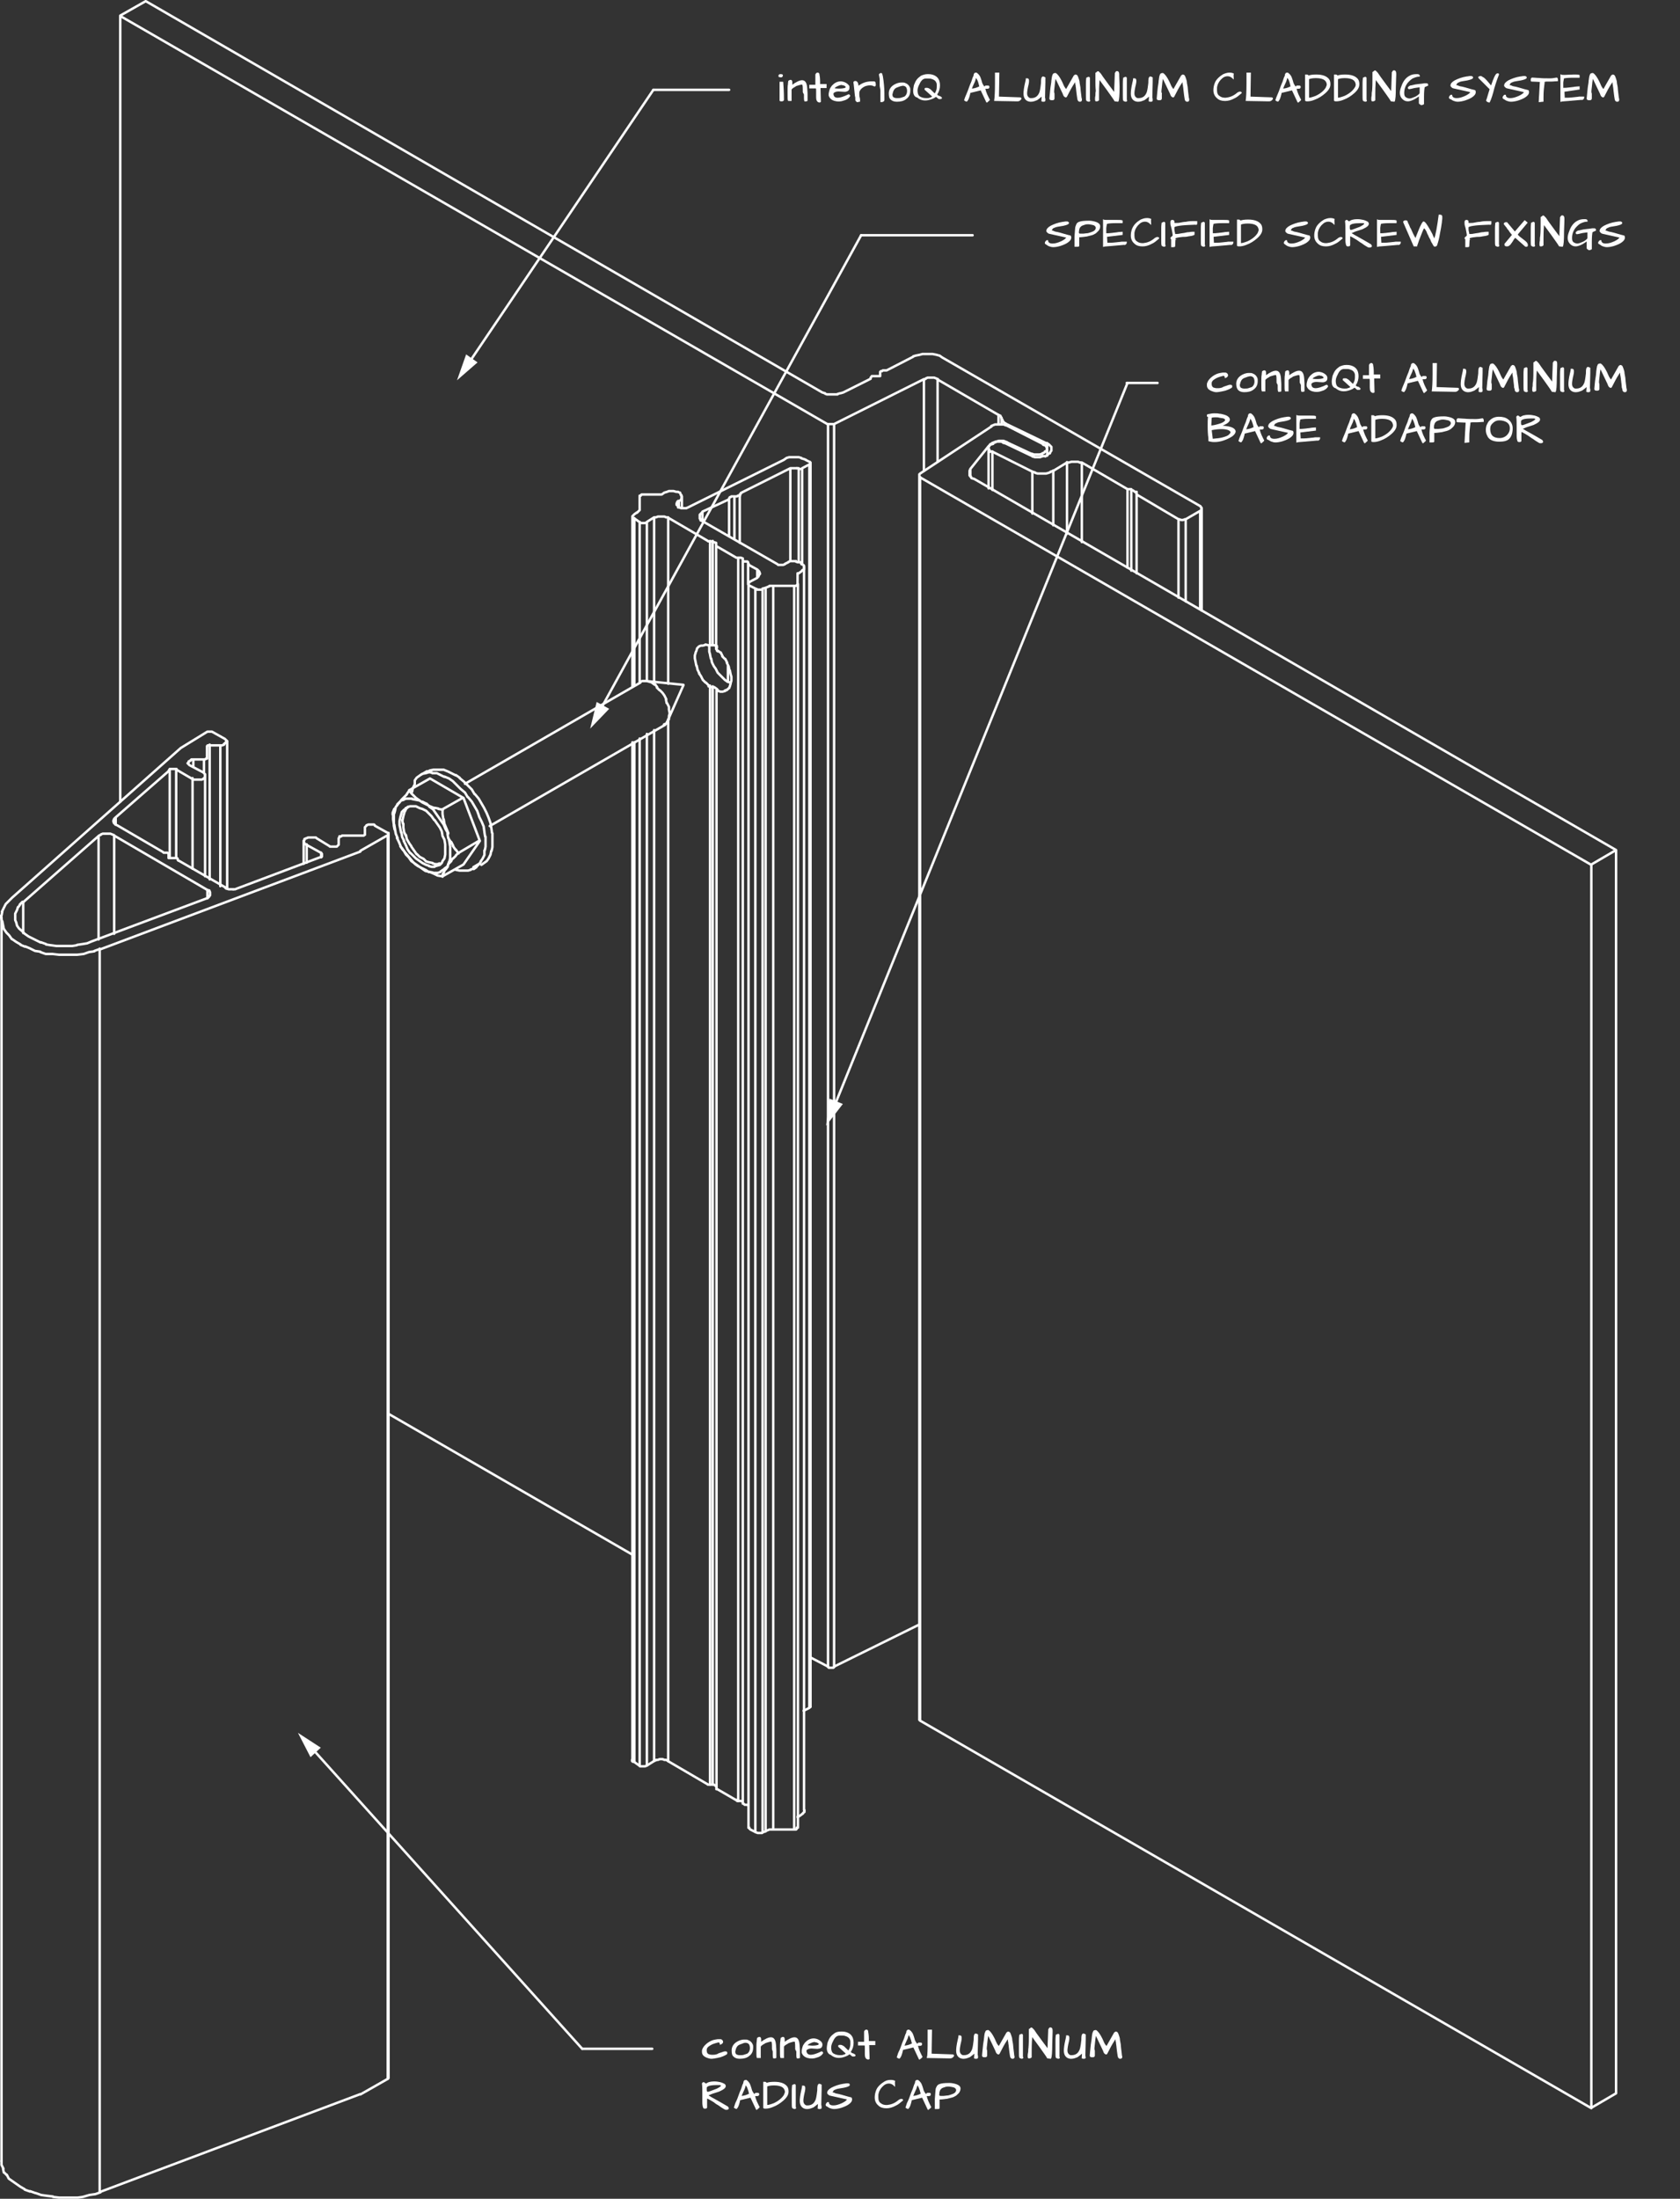 <?xml version="1.0" encoding="utf-8"?>
<!-- Generator: Adobe Illustrator 25.2.1, SVG Export Plug-In . SVG Version: 6.00 Build 0)  -->
<svg version="1.1" xmlns="http://www.w3.org/2000/svg" xmlns:xlink="http://www.w3.org/1999/xlink" x="0px" y="0px"
	 viewBox="0 0 441.5 577.6" style="enable-background:new 0 0 441.5 577.6;" xml:space="preserve">
<rect x="0" y="0" width="441.5" height="577.6" fill="#333333" stroke="none"/>
<style type="text/css">
	.st0{fill:none;stroke:#FFFFFF;stroke-width:0.64;stroke-linecap:round;stroke-linejoin:round;}
	.st1{fill:#FFFFFF;}
	.st2{fill:#FFFFFF;stroke:#FFFFFF;stroke-width:0.25;stroke-miterlimit:10;}
</style>
<g id="Layer_1">
	<g id="Layer_2_1_">
		<g id="Layer_1-2">
			<path class="st0" d="M424.7,549.9l-6.5,3.8 M241.8,452l176.4,101.8 M241.6,451.5v0.2 M241.6,451.8L241.6,451.8 M241.6,451.8
				l0.2,0.2 M424.7,223.3v326.6 M418.2,227.1l6.5-3.8 M418.2,553.8V227.1 M270.8,119.1v0.5 M264.6,116.2l6.2,2.9 M264.6,116.2v0.2
				 M270.8,119.1l0.7,0.2 M271.6,119.4h0.4 M272,119.4h0.7 M272.7,119.4h0.5 M273.2,119.4l0.7-0.2 M273.9,119.1l0.5-0.2
				 M274.4,118.9l0.2-0.2 M274.6,118.6l0.5-0.2 M275.1,118.4v-0.5 M275.1,117.9v-0.2 M275.1,117.7l-0.2-0.5 M274.9,117.2l-0.2-0.2
				 M274.6,117l-0.5-0.2 M274.2,116.7l-9.8-5 M264.3,111.7l-0.5-0.2 M263.8,111.5h-0.7 M263.1,111.5h-0.5 M262.6,111.5H262
				 M262,111.5h-0.5 M261.5,111.5l-0.5,0.2 M261,111.7l-0.5,0.2 M260.6,112l-18.8,12.4 M241.8,125.4V452 M241.8,124.4l-0.2,0.2
				 M241.6,124.6v0.2 M241.6,124.9v0.2 M241.6,125.1L241.6,125.1 M241.6,125.1l0.2,0.2 M241.8,125.4l176.4,101.8 M424.7,223.3
				L256,125.8 M256,125.8l-0.7-0.2 M255.3,125.6l-0.2-0.5 M255,125.1l-0.2-0.2 M254.8,124.9v-0.5 M254.8,124.4v-0.5 M254.8,123.9
				v-0.2 M254.8,123.7l0.2-0.5 M255,123.2l4.8-6 M259.8,117.2l0.2-0.2 M260.1,117l0.2-0.2 M260.3,116.8l0.7-0.2 M261,116.5l0.2-0.2
				 M261.3,116.3l0.5-0.2 M261.8,116l0.7-0.2 M262.5,115.8h0.5 M263,115.8h0.7 M263.7,115.8l0.5,0.2 M264.2,116l0.5,0.2 M255,123.3
				v1.9 M259.8,117.3v0.2 M260.3,116.8L260.3,116.8 M261,116.6L261,116.6 M275.2,118v1.7 M241.6,125v326.5 M102.1,371.4l64.1,37
				 M213,435.4l4.6,2.4 M219.2,437.8l22.3-11 M217.6,437.8l0.2,0.2 M217.8,438.1h0.2 M218,438.1h0.5 M218.5,438.1h0.5 M219,438.1
				l0.2-0.2 M31.6,4.2v206.4 M38.3,0.3l-6.7,3.8 M298.7,129.7v0.2 M298.7,129.9L298.7,129.9 M298.7,129.7v20.9 M309.7,136.4V157
				 M298.7,129.9l11,6.5 M311.6,136.4V158 M309.7,136.4h0.2 M309.9,136.4l0.5,0.2 M310.4,136.6h0.5 M310.9,136.6l0.5-0.2
				 M311.4,136.4h0.2 M315.4,134.2v25.9 M311.6,136.4l3.8-2.2 M315.5,134.2l0.2-0.2 M315.7,134v-0.2 M315.7,133.8v-0.2 M315.7,133.5
				v-0.2 M315.7,133.3l-0.2-0.2 M315.5,133l-67.9-39.1 M247.6,93.9l-0.7-0.5 M246.8,93.4l-0.7-0.2 M246.1,93.2l-1-0.2 M245.1,93
				h-0.7 M244.4,93h-1 M243.4,93h-1 M242.4,93l-0.7,0.2 M241.7,93.2l-1,0.2 M240.7,93.4l-0.7,0.2 M240,93.7l-7,3.6 M233,97.3h-0.2
				 M232.7,97.3h-0.2 M232.5,97.3h-0.2 M232.2,97.3H232 M232,97.3l-0.2,0.2 M231.8,97.5h-0.2 M231.5,97.5l-0.2,0.2 M231.3,97.8
				L231.3,97.8 M231.3,97.8v1 M231.3,98.8h-1.7 M229.6,98.8h-0.2 M229.4,98.8h-0.2 M229.1,98.8L229,99 M229,99L229,99 M229,99
				l-0.2,0.2 M228.8,99.2L228.8,99.2 M228.8,99.2v0.2 M228.8,99.5L228.8,99.5 M228.8,99.5l-7.2,3.6 M221.6,103.1l-0.7,0.2
				 M220.8,103.3l-0.7,0.2 M220.1,103.6h-0.7 M219.4,103.6h-0.7 M218.7,103.6H218 M218,103.6h-0.7 M217.3,103.6l-0.5-0.2
				 M216.8,103.3l-0.7-0.2 M216.1,103.1L38.3,0.3 M31.6,4.2l186,107.3 M217.6,111.4h0.2 M217.8,111.4h0.2 M218,111.4h0.5
				 M218.5,111.4h0.5 M219,111.4h0.2 M219.2,111.4l23.6-11.8 M242.8,99.7l0.5-0.2 M243.3,99.4l0.5-0.2 M243.8,99.2h0.5 M244.2,99.2
				h0.8 M245,99.2h0.5 M245.5,99.2l0.5,0.2 M246,99.4l0.5,0.2 M246.4,99.7l16,9.3 M262.4,109l0.5,0.2 M262.9,109.2l0.2,0.5
				 M263.2,109.7v0.3 M263.2,110l0.2,0.2 M263.4,110.2l0.2,0.5 M263.6,110.7l0.2,0.2 M263.9,111l0.2,0.2 M264.1,111.2l11,5.3
				 M275.1,116.5l0.5,0.2 M275.6,116.7l0.5,0.5 M276.1,117.2l0.2,0.2 M276.3,117.4v0.5 M276.3,117.9v0.5 M276.3,118.4l-0.2,0.2
				 M276.1,118.6l-0.2,0.5 M275.8,119.1l-0.5,0.2 M275.4,119.4l-0.7,0.5 M274.6,119.8h-0.5 M274.2,119.8l-0.7,0.2 M273.4,120.1h-0.7
				 M272.7,120.1H272 M272,120.1l-0.7-0.2 M271.3,119.8l-0.5-0.2 M270.8,119.6l-6.5-3.1 M264.3,116.5l-0.7-0.2 M263.6,116.2
				l-0.5-0.2 M263.1,116h-0.7 M262.4,116h-0.7 M261.7,116l-0.5,0.2 M261.2,116.2l-0.5,0.2 M260.7,116.5l-0.5,0.2 M260.2,116.7
				l-0.2,0.5 M260,117.2l-0.2,0.2 M259.8,117.4v0.5 M259.8,117.9l0.2,0.2 M260,118.2l0.2,0.5 M260.2,118.6h0.5 M260.7,118.6
				l10.6,5.3 M271.3,123.9l0.7,0.2 M272,124.2l0.7,0.2 M272.7,124.4h0.7 M273.4,124.4h0.7 M274.2,124.4h0.7 M274.9,124.4l0.7-0.2
				 M275.6,124.2l0.5-0.2 M276.1,123.9l0.7-0.2 M276.8,123.7l3.6-2.2 M280.4,121.5h0.5 M280.9,121.5l0.7-0.2 M281.6,121.3h0.5
				 M282.1,121.3h0.5 M282.6,121.3h0.7 M283.3,121.3l0.5,0.2"/>
			<path class="st0" d="M283.8,121.5h0.5 M284.3,121.5l12,7 M296.3,128.5L296.3,128.5 M296.3,128.5h0.2 M296.5,128.5h0.7
				 M297.2,128.5l0.2,0.2 M297.5,128.8h0.2 M297.7,128.8l0.7,0.5 M298.4,129.2h0.2 M298.7,129.2v0.2 M298.7,129.5v0.2 M217.6,111.5
				v326.4 M219.2,111.5v326.4 M242.8,99.7v24 M246.4,99.7v21.6 M262.4,109v2.4 M263.2,110v1.4 M264.2,111.2v0.5 M275.2,116.4v1.2
				 M260.8,118.6v10.1 M271.3,123.9v11 M276.8,123.6V138 M280.4,121.4v18.8 M284.3,121.5v20.9 M296.3,128.5v20.6 M297.3,128.5v21.4
				 M315.8,133.5v26.9 M259.8,117.7v10.6 M210.6,476.7l0.2-0.2 M210.9,476.5l0.2-0.2 M211.1,476.2l0.2-0.2 M211.4,476v-0.5
				 M209.9,477.2l0.7-0.5 M209.6,477.4v-0.2 M209.6,477.2h0.2 M208.7,480.6h0.5 M209.2,480.6l0.2-0.2 M209.4,480.3v-0.2
				 M209.4,480.1h0.2 M203.2,480.6h5.5 M201.2,481l0.5-0.2 M201.7,480.8l0.5-0.2 M202.2,480.6h0.5 M202.7,480.6h0.5 M200.5,481.3
				l0.7-0.2 M198.6,481.3l0.5,0.2 M199.1,481.5h0.2 M199.3,481.5h0.5 M199.8,481.5h0.5 M200.3,481.5l0.2-0.2 M197.2,480.6l1.4,0.7
				 M196.7,480.1h0.2 M196.9,480.1v0.2 M196.9,480.3l0.2,0.2 M196.4,474.1l0.2,0.2 M195.7,474.1h0.7 M195.2,473.6v0.2 M195.2,473.8
				h0.2 M195.4,473.8l0.2,0.2 M194.7,473.1l0.5,0.2 M194,473.1h0.7 M193.5,472.8l0.2,0.2 M193.7,473.1h0.3 M188.5,470l5,2.9
				 M188.3,470L188.3,470 M188.3,470h0.2 M188.3,469.3L188.3,469.3 M188.3,469.3v0.2 M187.6,468.8l0.7,0.5 M187.3,468.8L187.3,468.8
				 M187.3,468.8h0.2 M186.5,468.8h0.7 M186,468.8h0.2 M186.3,468.8h0.2 M175.5,462.6l10.6,6.2 M171.9,462.6l0.5-0.2 M172.4,462.3
				h0.5 M172.9,462.3l0.5-0.2 M173.4,462.1h0.7 M174.1,462.1l0.5,0.2 M174.6,462.3h0.4 M175,462.3l0.5,0.2 M170,463.8l1.9-1.2
				 M168,463.8l0.2,0.2 M168.3,464h0.5 M168.8,464h0.5 M169.2,464h0.2 M169.5,464l0.5-0.2 M166.6,462.8l1.4,1 M166.1,462.3v0.2
				 M166.1,462.6l0.2,0.2 M166.4,462.8h0.2 M212.7,448.6l0.2-0.2 M212.9,448.4L212.9,448.4 M211.2,449.4l1.4-0.7 M195.2,473.7V147
				 M195.2,146.8v0.2 M195.2,147v0.2 M195.2,147.2l0.2,0.2 M195.4,147.5h0.2 M195.6,147.5h0.7 M196.4,147.5l0.2,0.2 M196.6,153.2v-5
				 M196.6,147.8v0.5 M196.6,148.2h0.2 M196.8,148.2v0.2 M199,151.8v-2.2 M196.8,148.4l2.2,1.2 M199,149.6l0.2,0.2 M199.2,149.8
				l0.2,0.2 M199.5,150.1l0.2,0.5 M199.7,150.6v0.2 M199.7,150.8l-0.2,0.2 M199.5,151l-0.2,0.5 M199.2,151.5l-0.2,0.2 M199,151.8
				l-1.9,1 M197.1,152.8l-0.2,0.2 M196.8,153l-0.2,0.2 M196.6,153.2v0.2 M196.6,153.5l0.2,0.2 M196.8,153.7l0.2,0.2 M198.5,481.3
				V154.6 M197.1,153.9l1.4,0.7 M200.4,481.3V154.6 M198.5,154.6l0.5,0.2 M199,154.9h0.2 M199.2,154.9h0.5 M199.7,154.9h0.5
				 M200.2,154.9l0.2-0.2 M201.2,481V154.4 M200.5,154.6l0.7-0.2 M203.2,480.6V153.9 M201.2,154.4l0.5-0.2 M201.7,154.2l0.5-0.2
				 M202.2,153.9h0.5 M202.7,153.9h0.5 M208.7,480.6V153.9 M203.2,153.9h5.5 M209.7,480.1V153.4 M208.7,153.9h0.5 M209.2,153.9
				l0.2-0.2 M209.4,153.7L209.4,153.7 M209.4,153.7l0.2-0.2 M209.6,153.4v-2.6 M209.6,150.8v-0.2 M209.6,150.6h0.2 M209.9,150.6
				l0.7-0.5 M210.6,150.1l0.2-0.2 M210.8,149.8l0.5-0.2 M211.3,149.6v-0.5 M211.3,149.1v-0.5 M211.3,148.6l-0.2-0.2 M211.1,148.4
				l-0.5-0.2 M210.6,148.2l-0.2-0.5 M210.4,147.7h-0.7 M209.6,147.7l-0.5-0.2 M209.2,147.4h-0.7 M208.4,147.4h-0.7 M207.7,147.4
				l-0.5,0.2 M207.2,147.7l-0.5,0.2 M206.8,147.9l-0.5,0.2 M206.3,148.2l-0.5,0.2 M205.8,148.4h-0.2 M205.6,148.4H205 M205,148.4
				h-0.5 M204.5,148.4l-0.2-0.2 M204.3,148.2l-19.7-11.3 M184.6,136.9v-2.4 M184.6,136.9l-0.5-0.2 M184.1,136.6l-0.2-0.5
				 M183.9,136.2v-0.2 M183.9,135.9v-0.5 M183.9,135.4v-0.2 M183.9,135.2l0.2-0.2 M184.1,135l0.5-0.5 M191.3,178.9V175 M184.6,134.4
				l6.7-3.1 M191.6,140.9v-10 M191.3,131.4l0.2-0.2 M191.6,131.2v-0.2 M193,141.7v-11.3 M191.6,130.9l0.2-0.2 M191.8,130.6h0.2
				 M192,130.6l0.2-0.2 M192.3,130.4h0.2 M192.5,130.4h0.5 M194.4,142.6v-12.7 M193,130.4h0.5 M193.5,130.4h0.2 M193.7,130.4
				l0.2-0.2 M194,130.2h0.5 M194.4,130.2v-0.2 M194.4,129.9l0.2-0.2 M194.7,129.7v-0.2 M207.7,147.4V123 M194.7,129.5l13-6.5
				 M207.7,123h0.5 M208.2,123h0.2 M208.4,123h0.5 M208.9,123h0.5"/>
			<path class="st0" d="M209.4,123h0.2 M209.9,147.7V123 M209.6,123h0.2 M175.6,136l10.6,6.2 M175.6,462.6V189 M175.6,179.6v-43.7
				 M186.6,169.5v-27.4 M186.1,142.2h0.2 M186.3,142.2h0.2 M187.3,169.5v-27.4 M186.6,142.2h0.7 M187.3,142.2L187.3,142.2
				 M187.3,142.2l0.2,0.2 M187.5,142.4l0.7,0.2 M188.2,142.6L188.2,142.6 M188.2,142.6v0.2 M188.2,170.5v-27.1 M188.2,142.9v0.5
				 M188.2,143.4L188.2,143.4 M188.2,143.4l0.2,0.2 M210.8,123v25.2 M209.8,123l0.2,0.2 M210.1,123.2h0.2 M210.3,123.2h0.2
				 M210.6,123.2l0.2-0.2 M194.7,146.5l0.5,0.2 M194,146.5h0.7 M194,473.1V146.5 M193.5,146.5h0.2 M193.8,146.5h0.2 M188.5,143.6
				l5,2.9 M188.3,470V181.3 M187.3,468.8V180.3 M186.6,468.8V180.1 M171.9,135.9h0.5 M172.4,135.9l0.5-0.2 M172.9,135.7h0.5
				 M173.4,135.7h0.7 M174.1,135.7h0.5 M174.6,135.7l0.5,0.2 M175,135.9h0.5 M171.9,462.6V191.8 M171.9,179.1v-43.2 M170,137.1
				l1.9-1.2 M170,463.8v-271 M170,178.8v-41.7 M168.1,137.1l0.2,0.2 M168.3,137.4h0.5 M168.8,137.4h0.5 M169.3,137.4h0.2
				 M169.5,137.4l0.5-0.2 M168.1,463.8V194 M168.1,179.1v-42 M166.6,136.1l1.4,1 M166.7,462.8V195 M166.7,180.1v-44 M166.7,135.1
				l-0.2,0.2 M166.4,135.4l-0.2,0.2 M166.2,135.6v0.2 M166.2,135.8l0.2,0.2 M166.4,136.1h0.2 M167.4,134.6l-0.7,0.5 M168.1,133.7
				v0.3 M168.1,134l-0.2,0.2 M167.9,134.2l-0.2,0.2 M167.6,134.5l-0.2,0.2 M168.1,130.4v3.4 M168.8,129.9h-0.2 M168.6,129.9
				l-0.2,0.2 M168.4,130.2h-0.2 M168.1,130.2v0.2 M173.4,129.9h-4.6 M173.8,129.9h-0.2 M173.6,129.9h-0.2 M174.6,129.4l-0.7,0.5
				 M178.4,131.6l0.5-0.2 M178.9,131.4l0.2-0.5 M179.1,130.9v-0.2 M179.1,130.6v-0.5 M179.1,130.2l-0.2-0.2 M178.9,129.9l-0.2-0.5
				 M178.6,129.4l-0.5-0.2 M178.2,129.2h-0.5 M177.7,129.2L177,129 M177,129h-0.5 M176.5,129h-0.7 M175.8,129l-0.5,0.2 M175.3,129.2
				l-0.7,0.2 M178.4,133.3v-1.7 M178.2,131.6h0.2 M178.2,133.3v-1.7 M180.8,133.3l-0.5,0.2 M180.4,133.5h-0.5 M179.9,133.5h-0.5
				 M179.4,133.5H179 M179,133.5l-0.5-0.2 M178.5,133.3l-0.2-0.2 M178.3,133l-0.2-0.2 M178,132.8l-0.2-0.2 M177.8,132.6v-0.2
				 M177.8,132.3l0.2-0.5 M178,131.8l0.2-0.2 M206,120.8l-25.2,12.5 M211.8,120.8l-0.5-0.2 M211.3,120.6l-0.7-0.2 M210.6,120.3
				l-0.7-0.2 M209.9,120.1h-1 M208.9,120.1h-0.7 M208.2,120.1h-0.7 M207.4,120.1l-0.7,0.2 M206.7,120.3l-0.7,0.5 M212.7,121.3
				l-1-0.5 M212.7,122l0.2-0.2 M213,121.8L213,121.8 M213,121.8v-0.2 M213,121.5l-0.2-0.2 M212.7,448.6V122 M210.8,123l1.9-1
				 M196.7,480.1V153.4 M211.3,475.5V148.9 M166.2,462.3V195 M166.2,180.4v-44.7 M179.2,133.5v-3.1 M213,448.4V121.8 M186.4,169.5
				v0.7 M186.4,170.2v1 M186.4,171.2l0.2,0.7 M186.6,172l0.2,1 M186.9,173l0.2,1 M187.1,174l0.5,1 M187.6,175l0.5,0.7 M188.1,175.7
				l0.5,1 M188.6,176.7l0.7,0.7 M189.3,177.4l0.5,0.5 M189.8,177.9l0.7,0.7 M190.5,178.6l0.7,0.5 M191.2,179.1l0.7,0.2 M186.6,180.3
				h-0.2 M186.4,180.3h-0.2 M187.4,180.6l-0.7-0.2 M187.6,180.6h-0.2 M187.4,180.6L187.4,180.6 M188.4,181l-0.7-0.5 M188.4,181.3
				V181 M188.4,181L188.4,181 M188.4,181.5V181 M188.6,181.2h-0.2 M188.4,181.2L188.4,181.2 M188.6,170.9l0.7,0.5 M189.4,171.4
				l0.5,1 M189.8,172.4l0.7,0.7 M190.6,173.1l0.5,1 M191,174.1l0.5,1 M191.5,175.1l0.2,1 M191.8,176.1l0.2,1 M192,177.1l0.2,0.7
				 M192.2,177.8v1 M192.2,178.8l-0.2,0.7 M192,179.6l-0.2,0.7 M191.8,180.3l-0.2,0.5 M191.5,180.8l-0.5,0.5 M191,181.2l-0.5,0.2
				 M190.6,181.5l-0.7,0.2 M189.8,181.7h-0.5 M189.4,181.7l-0.7-0.2 M188.4,170.7v0.2 M188.4,170.9l0.2,0.2 M188.4,170L188.4,170
				 M188.4,170v0.2 M187.7,169.5l0.7,0.2 M187.4,169.5L187.4,169.5 M187.4,169.5h0.2 M186.6,169.5h0.7 M186.2,169.5h0.2
				 M186.4,169.5h0.2 M186.2,180l-0.7-0.7 M185.4,179.3l-0.7-0.7 M184.7,178.6l-0.5-1 M184.2,177.6l-0.5-0.7 M183.8,176.9l-0.5-1
				 M183.3,175.9l-0.2-1 M183,174.9l-0.2-1 M182.8,173.9l-0.2-1 M182.6,172.9v-0.7 M182.6,172.2l0.2-0.7 M182.8,171.4l0.2-0.4
				 M183,171l0.2-0.7 M183.2,170.3l0.5-0.5 M183.7,169.8l0.5-0.2 M184.2,169.6h0.5 M184.7,169.6l0.7-0.2 M185.4,169.3l0.7,0.2
				 M101.9,546.1l0.2-0.2 M102.1,545.8v-0.2 M94.7,550.2l7.2-4.1 M26.3,575.8l68.4-25.7 M0.4,567.7v1 M0.4,568.7l0.5,1 M0.8,569.7
				l0.2,1 M1.1,570.7l0.7,0.7"/>
			<path class="st0" d="M1.8,571.3l0.5,1 M2.3,572.3l1,0.7 M3.3,573l1,0.7 M4.3,573.7l1,0.7 M5.3,574.4l1.2,0.7 M6.5,575.2l1.4,0.5
				 M7.9,575.6l1.4,0.5 M9.4,576.1l1.4,0.5 M10.8,576.6l1.4,0.2 M12.2,576.8l1.7,0.2 M13.9,577.1l1.7,0.2 M15.6,577.3H17 M17,577.3
				h1.7 M18.7,577.3h1.7 M20.4,577.3l1.4-0.2 M21.8,577.1l1.7-0.5 M23.5,576.6l1.4-0.2 M25,576.4l1.4-0.5 M54.7,233.9H55 M55,233.9
				l0.2,0.5 M55.2,234.4v0.2 M55.2,234.6v0.4 M55.2,235v0.2 M55.2,235.2l-0.2,0.2 M55,235.5l-0.5,0.5 M54.5,236h-0.2 M54.5,233.8
				v2.2 M54.3,236l-30.2,11.3 M6.1,245.1V237 M24.1,247.3l-1.2,0.5 M22.9,247.8l-1.2,0.2 M21.7,248l-1.4,0.2 M20.2,248.3l-1.2,0.2
				 M19,248.5h-1.4 M17.6,248.5h-1.4 M16.2,248.5h-1.4 M14.8,248.5l-1.4-0.2 M13.3,248.3l-1.2-0.2 M12.1,248l-1.4-0.5 M10.7,247.6
				L9.5,247 M9.5,247l-1-0.5 M8.5,246.5l-1-0.5 M7.5,246l-1-0.7 M6.5,245.3l-0.7-0.7 M5.8,244.6L5,243.9 M5,243.9l-0.5-0.7
				 M4.5,243.2l-0.2-0.7 M4.3,242.4L4,241.7 M4,241.7v-1 M4,240.7V240 M4,240l0.5-1 M4.5,239l0.2-0.7 M4.8,238.3l0.5-0.7 M5.2,237.6
				l0.7-0.7 M46.3,202v23.3 M44.4,202.3l0.2-0.2 M44.6,202H45 M45,202h0.5 M45.5,202H46 M46,202h0.2 M46.2,202h0.2 M44.6,202.3v23
				 M50.6,204.4v23.8 M46.4,202.2l4.1,2.4 M50.5,204.6l0.2,0.2 M50.8,204.8h0.7 M51.5,204.8H52 M52,204.8h0.5 M52.5,204.8H53
				 M53,204.8l0.5-0.2 M53.4,204.6l0.2-0.2 M53.7,204.4l0.2-0.2 M53.9,204.1v-0.5 M53.9,203.6v-0.2 M53.9,203.4l-0.2-0.2
				 M53.7,203.2l-0.2-0.2 M53.4,202.9l-3.6-1.9 M50.8,199.6v1.9 M49.8,201l-0.2-0.2 M49.6,200.8l-0.2-0.2 M49.3,200.5l0.2-0.2
				 M49.6,200.3V200 M49.6,200l0.5-0.2 M50,199.8l0.2-0.2 M50.3,199.5h0.5 M53.6,199.5v3.6 M50.8,199.5h2.9 M53.6,199.5h0.2
				 M53.9,199.5l0.2-0.2 M54.1,199.3h0.2 M54.4,199.3V199 M54.4,199v-2.9 M55.1,195.6V231 M54.4,196.2V196 M54.4,196l0.2-0.2
				 M54.6,195.8h0.2 M54.8,195.8H55 M57.9,195.8v37 M55,195.8h2.9 M57.9,195.8h0.5 M58.4,195.8l0.5-0.2 M58.8,195.5l0.2-0.2
				 M59.1,195.3l0.2-0.2 M59.3,195l0.2-0.2 M59.6,194.8v-0.2 M59.6,194.6l-0.2-0.2 M59.3,194.3l-0.2-0.2 M59.1,194.1l-3.4-1.9
				 M55.7,192.2h-0.2 M55.5,192.2h-0.2 M55.2,192.2H55 M55,192.2h-0.5 M54.5,192.2l-7,4.3 M47.5,196.5L3.2,235.8 M26.2,249.2v326.6
				 M3.2,235.8l-1,1 M2.2,236.8l-0.7,0.7 M1.5,237.5l-0.5,1 M1,238.5l-0.5,1 M0.6,239.5l-0.2,1 M0.3,240.5v0.5 M0.3,241l0.2,1
				 M0.6,242l0.2,1 M0.8,243l0.2,1 M1,244l0.7,1 M1.7,245l0.7,0.7 M2.4,245.7l0.7,1 M3.2,246.7l1,0.7 M4.2,247.4l1.2,0.7 M5.4,248.2
				l1.2,0.5 M6.6,248.6l1.2,0.5 M7.8,249.1l1.4,0.7 M9.2,249.8l1.4,0.2 M10.6,250.1l1.4,0.5 M12.1,250.6h1.7 M13.8,250.6l1.7,0.2
				 M15.5,250.8h1.4 M16.9,250.8h1.7 M18.6,250.8h1.7 M20.3,250.8l1.7-0.2 M22,250.6l1.4-0.5 M23.4,250.1l1.4-0.2 M24.8,249.8
				l1.4-0.5 M26.3,249.4l68.4-25.7 M101.9,219.6v326.5 M94.7,223.5l7.2-4.1 M101.9,219.4l0.2-0.2 M102.1,219.2V219 M102.1,219v-0.2
				 M102.1,218.8h-0.2 M101.9,218.8l-3.4-1.9 M98.5,216.8l-0.2-0.2 M98.3,216.6h-0.5 M97.8,216.6h-0.5 M97.3,216.6h-0.5 M96.8,216.6
				l-0.5,0.2 M96.4,216.8l-0.2,0.2 M96.1,217.1l-0.2,0.2 M95.9,217.3v0.2 M95.9,217.6v1.7 M95.9,219.2l-0.2,0.2 M95.6,219.5
				L95.6,219.5 M95.6,219.5h-0.2 M95.4,219.5h-0.5 M94.9,219.5h-5 M89.9,219.5l-0.2,0.2 M89.7,219.7h-0.5 M89.2,219.7v0.3 M89.2,220
				l-0.2,0.2 M89,220.2v1.4 M89,221.7v0.2 M89,221.9l-0.2,0.2 M88.7,222.2l-0.2,0.2 M88.5,222.4H88 M88,222.4h-0.5 M87.5,222.4h-0.3
				 M87.2,222.4h-0.5 M86.8,222.4l-3.6-2.2 M83.2,220.2l-0.2-0.2 M82.9,220h-0.5 M82.4,220H82 M82,220h-0.7 M81.3,220H81 M81,220
				l-0.5,0.2 M80.5,220.2l-0.5,0.2 M80,220.5v0.2 M80,220.7l-0.2,0.2 M79.8,221l0.2,0.5 M80,221.4v0.2 M80,221.7l0.5,0.2
				 M80.5,221.9l3.8,2.1 M84.3,224l0.2,0.2 M84.6,224.3v0.2 M84.6,224.5v0.2 M84.6,224.8v0.2 M84.6,225l-0.2,0.2 M84.3,225.2h-0.2
				 M84.1,225.2l-21.8,8.2 M62.3,233.4l-0.5,0.2 M61.8,233.6h-0.5"/>
			<path class="st0" d="M61.3,233.6h-0.7 M60.6,233.6h-0.5 M60.1,233.6l-0.7-0.2 M59.4,233.4l-0.2-0.2 M59.2,233.1l-12.2-7
				 M46.9,226.1L46.9,226.1 M46.9,226.1l-0.2-0.2 M46.7,225.9L46.7,225.9 M46.7,225.9v-0.2 M46.7,225.6L46.7,225.6 M46.7,225.6
				l-0.2-0.2 M46.4,225.4h-0.2 M46.2,225.4H46 M46,225.4h-1.7 M44.3,225.4v-1 M44.3,224.4v-0.2 M44.3,224.2L44.3,224.2 M44.3,224.2
				L44,224 M44,224h-0.2 M43.8,224h-0.2 M43.6,224h-0.2 M43.3,224H43 M43,224l-0.2-0.2 M42.8,223.8l-12-7 M30.8,216.8l-0.5-0.2
				 M30.3,216.5l-0.2-0.2 M30,216.3l-0.2-0.5 M29.8,215.8v-0.2 M29.8,215.6l0.2-0.5 M30,215.1l0.2-0.2 M30.3,214.8l14.2-12.4
				 M6.1,237l19.7-17.3 M25.8,219.7l0.2-0.2 M26,219.5l0.5-0.2 M26.5,219.2L27,219 M27,219h0.7 M27.7,219h0.5 M28.2,219H29 M29,219
				l0.5,0.2 M29.5,219.2l0.5,0.2 M30,219.5l24.7,14.4 M25.9,219.7v27.1 M30,219.4v25.9 M80.6,221.8v4.8 M84.4,224v1.2 M30.4,214.9
				v1.7 M53.9,203.6v26.6 M59.7,194.7v38.6 M0.4,241v326.7 M102.1,219v326.6 M79.8,220.9v6 M168.1,179.1l0.7-0.2 M168.8,178.9h0.5
				 M169.3,178.9h0.7 M170,178.9l0.7,0.2 M170.7,179.1l0.7,0.2 M171.4,179.4l0.7,0.5 M172.2,179.8l0.5,0.7 M172.6,180.6l0.7,0.7
				 M173.4,181.3l0.7,0.7 M174.1,182l0.5,0.7 M174.6,182.7l0.5,1 M175,183.7l0.2,1 M175.3,184.7l0.5,1 M175.8,185.7v0.7
				 M175.8,186.4l0.2,1 M176,187.4l-0.2,0.7 M175.8,188.2v0.7 M175.8,188.9l-0.5,0.7 M175.3,189.6l-0.2,0.5 M175,190.1l-0.5,0.2
				 M179.6,180l-4,9 M179.6,179.9l-9.8-1 M117.7,227.6l-0.5,0.7 M117.2,228.3l-0.5,0.5 M116.8,228.8l-0.2,0.5 M116.5,229.3l-0.2,0.5
				 M116.3,229.8v0.5 M111,228.1l1,0.5 M112,228.6l0.7,0.5 M112.7,229l1,0.2 M113.7,229.3h0.7 M114.4,229.3h0.6 M115,229.3l0.7-0.2
				 M115.7,229l0.7-0.5 M116.4,228.6l0.5-0.5 M116.9,228.1l0.7-0.5 M116.2,230.2L115,230 M115,230l-1-0.5 M114,229.5l-1.2-0.5
				 M112.8,229l-1-0.2 M111.8,228.8l-1-0.7 M104.8,221.1l-0.5-1 M110.8,228l-1-0.5 M109.8,227.5l-0.7-0.5 M109.1,227l-0.7-0.7
				 M104.3,220.1l0.5,1 M104.8,221.1l0.5,1.2 M105.2,222.3l0.7,1 M106,223.3l0.7,1.2 M106.7,224.5l0.7,0.7 M107.4,225.2l0.7,1
				 M108.1,226.2l1,0.7 M109.1,226.9l1,0.7 M110.1,227.6l0.7,0.5 M117.6,219l0.2,1.2 M117.8,220.2l0.7,1 M118.6,221.2l0.5,1
				 M119,222.2l0.7,1 M119.8,223.2l0.7,1 M117.6,227.8l0.2-0.7 M117.8,227.1l0.2-0.7 M118.1,226.4l0.2-1 M118.3,225.4v-0.7
				 M118.3,224.6v-1.2 M118.3,223.4v-1 M118.3,222.4l-0.2-1.2 M118.1,221.2l-0.2-1 M117.8,220.2l-0.2-1.2 M120.5,224l-0.7,0.7
				 M119.8,224.8l-0.7,0.7 M119,225.5l-0.5,0.7 M118.6,226.2l-0.7,0.7 M117.8,226.9l-0.2,0.7 M103.2,214v-0.5 M103.2,213.5l0.2-0.5
				 M103.4,213l0.2-0.5 M103.7,212.6l0.3-0.6 M104,212l0.5-0.7 M104.5,220.2L104,219 M104,219l-0.2-1.2 M103.8,217.8l-0.2-1.2
				 M103.5,216.6l-0.2-1.4 M103.3,215.2V214 M104.5,211.4L104,212 M104,212l-0.2,1 M103.8,213l-0.2,0.7 M103.5,213.7v1 M103.5,214.7
				v1 M103.5,215.7v1.2 M103.5,216.9l0.2,1 M103.8,217.9l0.2,1.1 M104,219l0.5,1.2 M111,210.8l1,0.5 M112,211.3l1,0.5 M113,211.8
				l1.2,0.5 M114.2,212.2l1,0.2 M115.2,212.5l1.2,0.2 M117.8,219l-0.7-1.2 M117.1,217.8l-0.5-1.2 M116.6,216.6l-0.7-1 M115.9,215.6
				l-0.7-1 M115.2,214.6l-0.7-1 M114.5,213.6l-0.7-1 M113.8,212.6l-1-0.7 M112.8,211.8l-0.7-0.7 M112,211.1l-1-0.5 M116.3,212.6v1.2
				 M116.3,213.8l0.2,1.4 M116.6,215.2l0.2,1.2 M116.8,216.4l0.5,1.2 M117.3,217.6l0.5,1.2 M107.6,207.7l0.5,0.7 M108.1,208.4
				l0.7,0.7 M108.8,209.1l0.5,0.5 M109.3,209.6l1,0.7 M110.3,210.3l0.7,0.5 M104.5,211.3l0.5-0.5 M105,210.8l0.5-0.7 M105.5,210.1
				l0.7-0.7 M106.2,209.4l0.7-0.7 M106.9,208.6l0.7-1 M111,210.8l-0.7-0.5 M110.3,210.3l-1-0.2 M109.3,210.1l-1-0.2 M108.3,209.8
				h-0.7 M107.6,209.8h-0.7 M106.8,209.8l-0.7,0.2 M106.1,210.1l-0.7,0.2 M105.4,210.3l-0.5,0.5 M104.9,210.8l-0.5,0.5 M108.5,226.4
				l-1-1.2 M107.5,225.2l-1-1.2 M106.5,224l-1-1.4 M121.6,209.6l-5.5,3.1 M113,204.5l8.6,5 M113,204.5l-5.5,3.1 M126,220.8l-5.4,3.2
				 M121.8,209.6l4.3,11.3 M121.8,227.1l-5.5,3.1 M126.1,220.9l-4.3,6.2 M107.2,212l-0.5,0.5 M106.7,212.5l-0.2,0.5 M106.4,213
				l-0.2,0.7 M106.2,213.7l-0.2,0.7 M106,214.4l-0.2,1 M105.7,215.4l0.2,1 M106,216.4v1 M106,217.4l0.2,1.2 M106.2,218.6l0.5,1"/>
			<path class="st0" d="M106.7,219.4l0.2,1 M106.9,220.4l0.7,1.2 M107.6,221.6l0.5,0.7 M108.1,222.4l0.7,1 M108.8,223.4l0.7,1
				 M109.6,224.4l0.7,0.7 M110.3,225.1l1,0.5 M111.3,225.6l0.7,0.7 M112,226.3l0.7,0.2 M112.7,226.5l1,0.2 M113.7,226.8l0.7,0.2
				 M114.4,227h0.6 M115,227l0.5-0.2 M111,212.5l1,0.5 M112,213l0.7,0.7 M112.7,213.7l0.7,0.7 M113.4,214.4l0.7,1 M114.2,215.4
				l0.7,1 M114.9,216.4l0.7,1 M115.6,217.4l0.5,1 M116.1,218.4l0.2,1.2 M116.3,219.6l0.5,1 M116.8,220.6l0.2,1.2 M117,221.8v1
				 M117,222.8v1 M117,223.8v0.7 M117,224.5l-0.2,1 M116.8,225.5l-0.5,0.7 M116.3,226.2l-0.2,0.5 M116.1,226.7l-0.5,0.5
				 M115.6,227.2l-0.7,0.2 M114.9,227.4l-0.7,0.2 M114.2,227.7h-0.7 M113.4,227.7l-0.7-0.2 M112.7,227.4l-0.7-0.2 M112,227.2l-1-0.5
				 M111,226.7l-0.7-0.5 M110.3,226.2l-1-0.7 M109.3,225.5l-0.7-0.7 M108.6,224.8l-0.7-0.7 M107.8,224.1l-0.7-1 M107.1,223.1
				l-0.5-1.2 M106.6,221.9l-0.5-1 M106.2,220.9l-0.5-1 M105.7,219.9l-0.2-1.2 M105.4,218.7l-0.2-1 M105.2,217.7l-0.2-1 M105,216.7
				v-1 M105,215.7l0.2-1 M105.2,214.7l0.2-0.7 M105.4,214l0.2-0.7 M105.7,213.2l0.5-0.5 M106.2,212.8l0.5-0.5 M106.6,212.3l0.5-0.2
				 M107.1,212l0.7-0.2 M107.8,211.8h0.7 M108.6,211.8h0.7 M109.3,211.8l1,0.5 M110.3,212.3l0.7,0.2 M112.2,202.7l0.7-0.2
				 M112.9,202.4l1-0.2 M113.9,202.2h0.7 M114.6,202.2h1 M115.6,202.2h1 M116.6,202.2l1.2,0.5 M117.8,202.7l1,0.5 M118.8,203.2
				l1,0.5 M119.8,203.6l1,0.7 M120.8,204.4l1.2,1 M122,205.4l1,1 M123,206.4l1,1 M124,207.4l0.7,1.2 M124.8,208.6l1,1.2
				 M125.8,209.8l0.7,1.2 M126.5,211l0.7,1.2 M127.2,212.2l0.7,1.4 M127.9,213.6l0.5,1.2 M128.4,214.8l0.5,1.4 M128.9,216.2l0.2,1.2
				 M129.1,217.4l0.2,1.4 M129.4,218.9v1.2 M129.4,220.1v1.2 M129.4,221.3v1.2 M129.4,222.5l-0.2,1 M129.1,223.5l-0.2,1
				 M128.9,224.5l-0.5,1 M128.4,225.5l-0.5,0.7 M127.9,226.2l-0.7,0.5 M127.2,226.7l-0.7,0.5 M108.3,208l0.2-1 M108.5,207l0.5-1
				 M109,206v-1 M109,205l0.5-0.7 M109.5,204.3l0.7-0.5 M110.2,203.8l0.7-0.5 M110.9,203.3l1-0.2 M111.9,203.1l0.7-0.2 M112.6,202.8
				l1,0.2 M113.6,203.1h1.2 M114.8,203.1l1,0.5 M115.8,203.6l1,0.5 M116.8,204l1.2,0.5 M118,204.5l1,0.7 M119,205.2l1,1 M120,206.2
				l1,1 M121,207.2l1.2,1 M122.2,208.2l0.7,1.2 M123,209.4l1,1.2 M124,210.6l0.7,1.2 M124.7,211.8l0.7,1.2 M125.4,213l0.5,1.4
				 M125.9,214.5l0.7,1.4 M126.6,215.9l0.5,1.2 M127.1,217.1l0.2,1.4 M127.3,218.6l0.2,1.2 M127.6,219.8v1.4 M127.6,221.2v1.2
				 M127.6,222.4l-0.2,1 M127.3,223.4v1.2 M127.3,224.6l-0.5,1 M126.8,225.6l-0.5,0.7 M126.4,226.3l-0.5,0.7 M125.9,227l-0.7,0.7
				 M125.2,227.8l-0.7,0.5 M124.4,228.2l-0.7,0.2 M123.7,228.5l-0.7,0.2 M123,228.7h-1 M122,228.7h-1.2 M120.8,228.7l-1-0.2
				 M122.2,205.9l46.1-26.6 M128.7,217l46.1-26.6 M110.5,203.6l1.7-1 M124.4,227.8l1.7-1"/>
			<g>
			</g>
			<g>
			</g>
			<g>
			</g>
			<g>
			</g>
		</g>
	</g>
	<path class="st0" d="M304.2,100.6"/>
	<path class="st0" d="M296.1,100.6"/>
	<path class="st0" d="M191.6,23.6"/>
	<path class="st0" d="M171.7,23.6"/>
	<path class="st0" d="M255.6,61.8"/>
	<path class="st0" d="M226.3,61.8"/>
	<path class="st0" d="M171.4,538.2"/>
	<path class="st0" d="M153,538.2"/>
</g>
<g id="Layer_3">
	<g>
		<g>
			<line class="st0" x1="123.3" y1="95.2" x2="171.7" y2="23.6"/>
			<g>
				<polygon class="st1" points="125.5,95.2 120.1,99.9 122.5,93.1 				"/>
			</g>
		</g>
	</g>
	<g>
		<path class="st2" d="M204.7,20c0-0.3,0.1-0.4,0.4-0.4c0.2,0,0.4,0,0.5,0.1c0,0.1,0,0.2,0,0.2s0,0.1-0.1,0.2
			c-0.1,0.1-0.1,0.1-0.3,0.1c-0.1,0-0.2,0-0.3-0.1C204.8,20.2,204.7,20.1,204.7,20z M205.7,21.5c0.1,1.3,0.2,2.9,0.2,4.7
			c0,0.2-0.2,0.3-0.5,0.3c-0.1,0-0.2,0-0.2,0c-0.1,0-0.1-0.1-0.2-0.1v-4.8H205.7z"/>
		<path class="st2" d="M211.1,24.2c0-0.9,0-1.5-0.1-1.9c0.1-0.1,0-0.2-0.3-0.2c-0.2,0-0.6,0.1-0.9,0.2c-0.4,0.1-0.7,0.2-0.9,0.4
			c-0.6,0.3-0.9,0.6-1,0.8v2.9h-0.7c-0.1-0.2-0.1-0.9-0.1-2.1c0-1,0-1.7,0.1-2.2c0-0.5,0.1-0.7,0.1-0.8c0.2-0.1,0.3-0.2,0.5-0.2
			c0.2,0,0.3,0.2,0.3,0.6c0,0.2,0,0.3,0,0.5c0,0.2,0,0.3,0,0.3c1.2-0.9,2.1-1.3,2.7-1.3c0.7,0,1.1,0.6,1.2,1.8c0,0.4,0.1,1,0.1,1.7
			l0,0.8c0,0.3,0,0.6,0,0.9c-0.1,0-0.1,0.1-0.2,0.1c0,0-0.1,0-0.1,0c-0.1,0-0.2,0-0.3,0c-0.1-0.3-0.1-0.6-0.1-0.9c0-0.3,0-0.6,0-0.8
			L211.1,24.2z"/>
		<path class="st2" d="M214.6,25.5l0-1.7c0-0.3,0-0.5-0.1-0.7h-1.7l0-0.7h1.6v-2.8c0-0.1,0.1-0.1,0.1-0.2c0.1-0.1,0.2-0.2,0.3-0.2
			c0.1,0,0.1,0,0.2,0c0,0,0.1,0.1,0.2,0.2c0.1,0.5,0.2,1.2,0.2,2.1c0,0.2,0,0.5,0,0.7c0.2,0,0.5,0,0.7,0h0.6c0.1,0,0.3,0,0.4,0
			l0,0.8l-1.6,0l0.1,3.7c-0.1,0.1-0.2,0.1-0.3,0.1C214.8,26.7,214.6,26.3,214.6,25.5z"/>
		<path class="st2" d="M220.2,25.8c0.6,0,1.6-0.3,2.8-0.9c0.1,0,0.1,0,0.2,0.1s0.1,0.1,0.1,0.2c-0.3,0.5-0.8,0.9-1.6,1.1
			c-0.8,0.3-1.6,0.3-2.3,0.1c-0.8-0.2-1.3-0.7-1.5-1.3c0-0.1,0-0.3,0-0.5c0-0.2,0.1-0.5,0.2-0.9s0.3-0.7,0.6-1.1
			c0.3-0.3,0.6-0.6,1-0.8s0.8-0.3,1.2-0.3c0.4,0,0.9,0.1,1.4,0.4c0.2,0.1,0.4,0.3,0.6,0.5s0.2,0.3,0.2,0.5c0,0.1,0,0.1,0,0.2
			c0,0.4-0.2,0.7-0.6,0.8c-0.2,0.1-0.4,0.1-0.6,0.1l-1.5-0.1c-0.5,0-0.9,0.1-1.2,0.3c-0.2,0.1-0.3,0.3-0.3,0.5
			C219,25.5,219.4,25.8,220.2,25.8z M222.1,22.5c-0.2-0.1-0.3-0.2-0.5-0.2c-0.2,0-0.3-0.1-0.4-0.1c-0.1,0-0.3,0-0.6,0.1
			s-0.5,0.2-0.7,0.3c-0.5,0.2-0.7,0.5-0.7,0.7c0.6,0.1,1,0.1,1.3,0.1c0.8,0,1.3-0.1,1.6-0.2c0.2-0.1,0.3-0.2,0.3-0.3
			C222.3,22.7,222.3,22.6,222.1,22.5z"/>
		<path class="st2" d="M229.8,22.6c-0.3-0.2-0.7-0.3-1.2-0.3c-0.4,0-0.9,0.1-1.2,0.2c-0.7,0.3-1.2,0.7-1.5,1.2
			c-0.1,0.2-0.2,0.4-0.2,0.7c0,0,0,0.2,0,0.4c0,0.2,0,0.5,0.1,0.8c0.1,0.3,0.1,0.7,0.1,1c-0.2,0-0.3,0-0.4,0.1c-0.1,0-0.2,0-0.2,0
			s-0.1,0-0.2-0.1s-0.1-0.2-0.2-0.3c0,0,0-0.2,0-0.4c0-0.2,0-0.4-0.1-0.7c0-0.3-0.1-0.6-0.1-0.9c0-0.3-0.1-0.7-0.1-1
			c-0.1-0.7-0.1-1.2-0.2-1.6c0-0.2,0.1-0.3,0.4-0.3c0.2,0,0.3,0.1,0.4,0.2c0.1,0.1,0.2,0.3,0.2,0.4c0,0.2,0.1,0.3,0.1,0.5
			c0,0.2,0,0.3,0,0.3c0.9-0.8,2.1-1.3,3.5-1.3c0.2,0,0.3,0,0.5,0c0,0,0.1,0,0.2,0s0.1,0,0.2,0.1c0.1,0.1,0.1,0.2,0.1,0.4
			C230.1,22.4,230,22.6,229.8,22.6z"/>
		<path class="st2" d="M231.3,22.4c0-0.4,0-0.7,0-1c0-0.3,0-0.5,0-0.7c0-0.1-0.1-0.5-0.2-1.1c0.1-0.1,0.1-0.2,0.2-0.2
			c0.1-0.1,0.1-0.1,0.3-0.1c0.2,0,0.4,1.1,0.6,3.2c0.1,1.2,0.1,2.4,0.1,3.7c0,0.3-0.2,0.5-0.7,0.5l-0.1,0c0-0.4,0-0.8,0-1.4
			s0-1.1,0-1.5S231.3,22.8,231.3,22.4z"/>
		<path class="st2" d="M233.7,24.5c0-0.8,0.4-1.5,1.1-2c0.6-0.4,1.3-0.7,2.1-0.7c0,0,0.1,0,0.3,0c0.2,0,0.4,0,0.6,0.1
			c0.6,0.2,1,0.6,1.2,1.1c0.1,0.2,0.1,0.4,0.1,0.5s0,0.2,0,0.3c0,0.9-0.3,1.6-1,2.1c-0.6,0.5-1.4,0.7-2.4,0.7
			c-0.7,0-1.2-0.2-1.5-0.5C233.8,25.8,233.7,25.3,233.7,24.5z M234.4,24.8c0,0.4,0.1,0.7,0.4,0.9c0.2,0.1,0.5,0.2,0.9,0.2
			c0.4,0,0.8,0,1.1-0.1s0.6-0.2,0.9-0.3c0.5-0.3,0.8-0.9,0.8-1.6c0-0.4-0.1-0.8-0.3-1.1c-0.3-0.3-0.6-0.4-1-0.4
			c-0.3,0.1-0.6,0.1-0.8,0.2c-0.3,0.1-0.5,0.2-0.8,0.3C234.9,23.2,234.6,23.8,234.4,24.8z"/>
		<path class="st2" d="M240.1,23.9c0-0.5,0.1-0.9,0.2-1.5c0.2-0.5,0.4-1,0.7-1.4c0.3-0.4,0.7-0.7,1.1-1c0.5-0.2,1-0.4,1.6-0.4
			c0.1,0,0.2,0,0.3,0c0.9,0,1.7,0.3,2.2,0.8c0.5,0.5,0.7,1.2,0.7,2c0,0.8-0.2,1.6-0.7,2.3c0,0,0,0.1,0,0.2s0.1,0.2,0.2,0.2
			c0.1,0.1,0.2,0.2,0.4,0.2c0.2,0.1,0.3,0.1,0.4,0.2c0.1,0.1,0.2,0.1,0.2,0.2c0,0.1,0,0.1,0,0.1c-0.1,0.1-0.2,0.1-0.3,0.1
			s-0.2,0-0.3,0c0,0-0.1,0-0.2-0.1s-0.2-0.1-0.2-0.2c-0.2-0.2-0.4-0.2-0.5-0.3c-0.3,0.3-0.7,0.5-1.3,0.7c-1.4,0.5-2.6,0.3-3.5-0.5
			C240.4,25.4,240.1,24.7,240.1,23.9z M243.4,25.9c0.4,0,0.7,0,0.9-0.1c0.4-0.1,0.7-0.2,0.8-0.5l-2-1.8c0,0,0,0,0,0v-0.1
			c0-0.1,0-0.2,0.2-0.2s0.2,0,0.4,0c0.1,0,0.3,0.1,0.5,0.2c0.2,0.1,0.3,0.2,0.5,0.4c0.2,0.2,0.3,0.3,0.5,0.5
			c0.2,0.2,0.3,0.3,0.5,0.4c0.4-0.6,0.6-1.2,0.6-1.8c0-0.2,0-0.4,0-0.7c0-0.3-0.1-0.5-0.2-0.7c-0.2-0.4-0.6-0.7-1.3-0.9
			c-0.3-0.1-0.7-0.1-1-0.1s-0.5,0-0.5,0c-0.4,0-0.9,0.2-1.2,0.6c-0.3,0.3-0.5,0.8-0.8,1.4c-0.2,0.5-0.3,0.9-0.3,1.3
			c0,0.7,0.2,1.3,0.6,1.6C242.1,25.7,242.6,25.9,243.4,25.9z"/>
		<path class="st2" d="M259.1,22.6h0.3c0.1,0,0.2,0,0.3,0s0.2,0.1,0.2,0.2c0,0.3-0.1,0.4-0.5,0.4c-0.1,0-0.2,0-0.3,0
			c-0.1,0-0.2,0-0.2,0c-0.1,0-0.1,0-0.1,0.1c0.1,0.2,0.1,0.4,0.2,0.7s0.2,0.5,0.3,0.8c0.3,0.6,0.5,1.1,0.7,1.4
			c-0.1,0.2-0.3,0.3-0.4,0.4s-0.2,0.2-0.3,0.2s0,0,0,0l-1.5-3.2l-2.9,0.7l-0.1,0.5c-0.2,0.8-0.4,1.4-0.7,1.7c0,0.1-0.1,0.1-0.3,0
			c-0.2-0.1-0.3-0.2-0.3-0.2c0,0,0.1-0.2,0.2-0.6c0.2-0.4,0.3-0.8,0.5-1.2c0.2-0.4,0.3-0.8,0.5-1.3s0.3-0.9,0.5-1.3s0.3-0.8,0.4-1.1
			c0.1-0.3,0.2-0.6,0.3-0.7c0-0.1,0.1-0.3,0.1-0.4c0-0.1,0-0.2,0.1-0.3c0.1-0.2,0.2-0.2,0.5-0.2c0.3,0.2,0.5,0.4,0.7,0.7
			c0.2,0.3,0.3,0.6,0.4,0.9c0.1,0.3,0.2,0.6,0.3,1c0.1,0.3,0.3,0.6,0.5,0.9c0.1,0.1,0.2,0.2,0.3,0.2C258.9,22.6,259,22.6,259.1,22.6
			z M256.4,20.3c-0.1,0.4-0.2,0.9-0.4,1.3c-0.2,0.5-0.4,0.8-0.5,1.1c-0.1,0.3-0.2,0.5-0.3,0.7c0.5,0,1.1-0.1,1.8-0.4
			c0.2-0.1,0.4-0.2,0.5-0.2C257.2,21.3,256.8,20.5,256.4,20.3z"/>
		<path class="st2" d="M261.6,21.9l0-2.7l0.9,0l-0.1,6.3l5.7,0.2c0.1,0,0.2,0.1,0.2,0.2s-0.1,0.2-0.2,0.3c-0.2,0.2-0.4,0.3-0.7,0.3
			c-0.1,0-0.1,0-0.2,0l-5.8-0.1C261.5,25.7,261.6,24.2,261.6,21.9z"/>
		<path class="st2" d="M274.6,26.4c0,0.1-0.1,0.2-0.3,0.2c-0.1,0-0.2,0-0.3,0s-0.1-0.1-0.2-0.1l0.1-1.4c-0.7,0.6-1.1,0.9-1.4,1.1
			c-0.5,0.2-1,0.4-1.5,0.4c-0.1,0-0.2,0-0.3,0c-1-0.1-1.6-0.8-1.6-2c0-0.6,0.1-1.5,0.4-2.8c0.1-0.4,0.2-0.8,0.2-1.1c0,0,0.1,0,0.1,0
			h0.1c0,0,0.1,0,0.1,0c0.2,0,0.3,0.2,0.3,0.5c0,0.2,0,0.5-0.1,0.9c-0.3,1.2-0.4,2-0.4,2.4c0,0.5,0.1,0.8,0.4,1.1
			c0.2,0.2,0.4,0.3,0.7,0.3c0,0,0.1,0,0.1,0c1.2,0,1.9-0.6,2.3-1.7c0.2-0.7,0.3-1.5,0.4-2.4c0-0.4,0-0.9,0.1-1.3
			c0.1-0.2,0.2-0.3,0.3-0.3c0.1,0,0.3,0.1,0.5,0.2c0,0.4,0,0.8,0,1.2l-0.1,4.1C274.6,25.8,274.6,26.1,274.6,26.4z"/>
		<path class="st2" d="M277,24.8l0,0.8c0,0,0,0.1,0,0.2c0,0.1,0,0.2-0.1,0.3c-0.1,0.1-0.2,0.1-0.3,0.1s-0.2,0-0.3,0
			c-0.2,0-0.4-0.1-0.4-0.3c0-0.2,0.1-0.9,0.2-2.1s0.3-2,0.3-2.3c0-0.4,0.1-0.6,0.1-0.9c0-0.2,0.1-0.4,0.1-0.5c0-0.1,0-0.2,0.1-0.3
			c0-0.1,0.1-0.2,0.1-0.3c0.1-0.1,0.3-0.2,0.6-0.2c0.5,0.3,1,1,1.6,2.2c0.4,0.9,0.6,1.4,0.8,1.6c0.1,0.2,0.3,0.4,0.4,0.5l2.1-3.7
			c0.2-0.1,0.3-0.2,0.3-0.2c0.2,0,0.4,0.1,0.5,0.3c0.1,0.2,0.2,0.5,0.3,0.8c0.1,0.3,0.2,0.6,0.2,1c0.1,0.4,0.1,0.7,0.2,1.1
			c0,0.4,0.1,0.8,0.1,1.1c0.1,0.9,0.2,1.5,0.2,1.7c0.1,0.2,0.1,0.4,0.1,0.5s0,0.2-0.1,0.3c-0.1,0.1-0.2,0.1-0.3,0.1s-0.2,0-0.3-0.1
			c-0.1-0.1-0.2-0.2-0.2-0.3c0-0.1-0.1-0.3-0.1-0.5c0-0.2-0.1-0.5-0.1-0.7s-0.1-0.6-0.1-0.8c0-0.3-0.1-0.6-0.1-0.9
			c0-0.3-0.1-0.5-0.1-0.7c0-0.2,0-0.4-0.1-0.5c0-0.1,0-0.3,0-0.4c0-0.1,0-0.2-0.1-0.2c0,0-0.1,0-0.2,0.1c-0.1,0.1-0.2,0.3-0.4,0.6
			c-0.4,0.6-1,1.7-1.7,3.1c-0.1,0.2-0.2,0.2-0.4,0.1c-0.2-0.1-0.4-0.4-0.5-0.8l-2-4.2c-0.2,0.3-0.3,1.5-0.5,3.4c0,0.2,0,0.4,0,0.6
			C277,24.4,277,24.6,277,24.8z"/>
		<path class="st2" d="M286.4,26.4c0,0.1-0.1,0.2-0.3,0.2c-0.1,0-0.3-0.1-0.5-0.2c-0.1-0.2-0.1-0.7-0.1-1.4s0-1.3,0-1.8
			c0-0.5,0-0.9,0-1.3c0-0.9,0.1-1.3,0.1-1.4c0.2-0.1,0.4-0.2,0.5-0.2s0.2,0.1,0.2,0.2V26.4z"/>
		<path class="st2" d="M294.1,22.8c0,2.2-0.1,3.5-0.3,3.8l-0.8-0.1c-0.4-0.7-1.1-1.6-2-2.9c-0.4-0.5-0.7-1-1.1-1.5
			c-0.4-0.5-0.7-1-1-1.4c-0.1,0.6-0.2,1.9-0.2,3.8c0,0.7,0,1.3,0,1.8c-0.1,0.1-0.3,0.2-0.4,0.2s-0.3,0-0.3,0s-0.1-0.1-0.1-0.2
			s0-0.2,0-0.4s0-0.4,0.1-0.8c0-0.4,0-0.8,0.1-1.2C288,23,288,22,288,21.2c0-0.8,0-1.5,0-2c0.2-0.1,0.3-0.2,0.4-0.3s0.2-0.1,0.3,0
			c0.1,0.1,0.2,0.2,0.4,0.4s0.4,0.6,0.7,1c1.1,1.5,2.1,2.9,3.1,4.2l0.2-5.3c0.1-0.1,0.2-0.2,0.2-0.3c0.1-0.1,0.2-0.1,0.3-0.1
			c0.2,0,0.4,0.2,0.4,0.7l0,0.4L294.1,22.8z"/>
		<path class="st2" d="M296.1,26.4c0,0.1-0.1,0.2-0.3,0.2c-0.1,0-0.3-0.1-0.5-0.2c-0.1-0.2-0.1-0.7-0.1-1.4s0-1.3,0-1.8
			c0-0.5,0-0.9,0-1.3c0-0.9,0.1-1.3,0.1-1.4c0.2-0.1,0.4-0.2,0.5-0.2c0.1,0,0.2,0.1,0.2,0.2V26.4z"/>
		<path class="st2" d="M302.8,26.4c0,0.1-0.1,0.2-0.3,0.2c-0.1,0-0.2,0-0.3,0s-0.1-0.1-0.2-0.1l0.1-1.4c-0.7,0.6-1.1,0.9-1.4,1.1
			c-0.5,0.2-1,0.4-1.5,0.4c-0.1,0-0.2,0-0.3,0c-1-0.1-1.6-0.8-1.6-2c0-0.6,0.1-1.5,0.4-2.8c0.1-0.4,0.2-0.8,0.2-1.1c0,0,0.1,0,0.1,0
			h0.1c0,0,0.1,0,0.1,0c0.2,0,0.3,0.2,0.3,0.5c0,0.2,0,0.5-0.1,0.9c-0.3,1.2-0.4,2-0.4,2.4c0,0.5,0.1,0.8,0.4,1.1
			c0.2,0.2,0.4,0.3,0.7,0.3c0,0,0.1,0,0.1,0c1.2,0,1.9-0.6,2.3-1.7c0.2-0.7,0.3-1.5,0.4-2.4c0-0.4,0-0.9,0.1-1.3
			c0.1-0.2,0.2-0.3,0.3-0.3c0.1,0,0.3,0.1,0.5,0.2c0,0.4,0,0.8,0,1.2l-0.1,4.1C302.8,25.8,302.8,26.1,302.8,26.4z"/>
		<path class="st2" d="M305.2,24.8l0,0.8c0,0,0,0.1,0,0.2c0,0.1,0,0.2-0.1,0.3c-0.1,0.1-0.2,0.1-0.3,0.1s-0.2,0-0.3,0
			c-0.2,0-0.4-0.1-0.4-0.3c0-0.2,0.1-0.9,0.2-2.1s0.3-2,0.3-2.3c0-0.4,0.1-0.6,0.1-0.9c0-0.2,0.1-0.4,0.1-0.5c0-0.1,0-0.2,0.1-0.3
			c0-0.1,0.1-0.2,0.1-0.3c0.1-0.1,0.3-0.2,0.6-0.2c0.5,0.3,1,1,1.6,2.2c0.4,0.9,0.6,1.4,0.8,1.6c0.1,0.2,0.3,0.4,0.4,0.5l2.1-3.7
			c0.2-0.1,0.3-0.2,0.3-0.2c0.2,0,0.4,0.1,0.5,0.3c0.1,0.2,0.2,0.5,0.3,0.8c0.1,0.3,0.2,0.6,0.2,1c0.1,0.4,0.1,0.7,0.2,1.1
			c0,0.4,0.1,0.8,0.1,1.1c0.1,0.9,0.2,1.5,0.2,1.7c0.1,0.2,0.1,0.4,0.1,0.5s0,0.2-0.1,0.3c-0.1,0.1-0.2,0.1-0.3,0.1s-0.2,0-0.3-0.1
			c-0.1-0.1-0.2-0.2-0.2-0.3c0-0.1-0.1-0.3-0.1-0.5c0-0.2-0.1-0.5-0.1-0.7s-0.1-0.6-0.1-0.8c0-0.3-0.1-0.6-0.1-0.9
			c0-0.3-0.1-0.5-0.1-0.7c0-0.2,0-0.4-0.1-0.5c0-0.1,0-0.3,0-0.4c0-0.1,0-0.2-0.1-0.2c0,0-0.1,0-0.2,0.1c-0.1,0.1-0.2,0.3-0.4,0.6
			c-0.4,0.6-1,1.7-1.7,3.1c-0.1,0.2-0.2,0.2-0.4,0.1c-0.2-0.1-0.4-0.4-0.5-0.8l-2-4.2c-0.2,0.3-0.3,1.5-0.5,3.4c0,0.2,0,0.4,0,0.6
			C305.3,24.4,305.2,24.6,305.2,24.8z"/>
		<path class="st2" d="M324.1,20.6c-0.5-0.5-1-0.7-1.5-0.7c-0.5,0-1.1,0.2-1.5,0.6c-0.6,0.5-1.1,1.2-1.3,2c-0.1,0.3-0.1,0.5-0.1,0.7
			s0,0.3,0,0.5c0,0.7,0.2,1.3,0.7,1.6c0.5,0.4,1,0.5,1.7,0.5c1-0.1,1.9-0.4,2.8-1.1c0.2-0.2,0.5-0.4,0.8-0.5c0.1,0,0.2,0,0.3,0
			c0.1,0,0.2,0.1,0.2,0.2c-0.7,0.6-1.3,1.1-1.8,1.3c-0.9,0.5-1.7,0.7-2.4,0.7c-0.1,0-0.1,0-0.1,0c-0.8,0-1.5-0.2-2-0.7
			c-0.6-0.5-0.9-1.2-0.9-2c0-0.6,0.1-1.1,0.3-1.7s0.5-1,0.9-1.4c0.4-0.4,0.8-0.7,1.3-1c0.5-0.2,1-0.4,1.6-0.4c0.5,0,0.8,0.1,1,0.2
			C324,19.8,324.1,20.1,324.1,20.6z"/>
		<path class="st2" d="M327.7,21.9l0-2.7l0.9,0l-0.1,6.3l5.7,0.2c0.1,0,0.2,0.1,0.2,0.2s-0.1,0.2-0.2,0.3c-0.2,0.2-0.4,0.3-0.7,0.3
			c-0.1,0-0.1,0-0.2,0l-5.8-0.1C327.6,25.7,327.7,24.2,327.7,21.9z"/>
		<path class="st2" d="M340.9,22.6h0.3c0.1,0,0.2,0,0.3,0s0.2,0.1,0.2,0.2c0,0.3-0.1,0.4-0.5,0.4c-0.1,0-0.2,0-0.3,0
			c-0.1,0-0.2,0-0.2,0c-0.1,0-0.1,0-0.1,0.1c0.1,0.2,0.1,0.4,0.2,0.7s0.2,0.5,0.3,0.8c0.3,0.6,0.5,1.1,0.7,1.4
			c-0.1,0.2-0.3,0.3-0.4,0.4s-0.2,0.2-0.3,0.2s0,0,0,0l-1.5-3.2l-2.9,0.7l-0.1,0.5c-0.2,0.8-0.4,1.4-0.7,1.7c0,0.1-0.1,0.1-0.3,0
			c-0.2-0.1-0.3-0.2-0.3-0.2c0,0,0.1-0.2,0.2-0.6c0.2-0.4,0.3-0.8,0.5-1.2c0.2-0.4,0.3-0.8,0.5-1.3s0.3-0.9,0.5-1.3s0.3-0.8,0.4-1.1
			c0.1-0.3,0.2-0.6,0.3-0.7c0-0.1,0.1-0.3,0.1-0.4c0-0.1,0-0.2,0.1-0.3c0.1-0.2,0.2-0.2,0.5-0.2c0.3,0.2,0.5,0.4,0.7,0.7
			c0.2,0.3,0.3,0.6,0.4,0.9c0.1,0.3,0.2,0.6,0.3,1c0.1,0.3,0.3,0.6,0.5,0.9c0.1,0.1,0.2,0.2,0.3,0.2
			C340.7,22.6,340.8,22.6,340.9,22.6z M338.2,20.3c-0.1,0.4-0.2,0.9-0.4,1.3c-0.2,0.5-0.4,0.8-0.5,1.1c-0.1,0.3-0.2,0.5-0.3,0.7
			c0.5,0,1.1-0.1,1.8-0.4c0.2-0.1,0.4-0.2,0.5-0.2C339,21.3,338.7,20.5,338.2,20.3z"/>
		<path class="st2" d="M343.8,20c0.5-0.2,1.2-0.3,2.1-0.3c1.6,0,2.7,0.4,3.3,1.2c0.2,0.3,0.3,0.7,0.3,1.1c0,0.1,0,0.1,0,0.2
			c0,0.7-0.4,1.4-1.3,2.2c-0.8,0.7-1.7,1.3-2.8,1.7c-0.7,0.3-1.4,0.4-1.8,0.4c-0.2,0-0.4,0-0.5-0.1v-6.7h0.2c0.2,0,0.3,0,0.4,0.1
			S343.7,19.9,343.8,20z M348.8,22.1c-0.1-0.6-0.4-1.1-1.1-1.4c-0.5-0.2-1.1-0.3-1.8-0.3l-0.2,0c-0.7,0-1.3,0.1-1.8,0.3v5.1
			c0.5,0,1.1-0.2,1.9-0.5c1.3-0.6,2.2-1.4,2.7-2.2C348.7,22.7,348.8,22.4,348.8,22.1z"/>
		<path class="st2" d="M351.4,20c0.5-0.2,1.2-0.3,2.1-0.3c1.6,0,2.7,0.4,3.3,1.2c0.2,0.3,0.3,0.7,0.3,1.1c0,0.1,0,0.1,0,0.2
			c0,0.7-0.4,1.4-1.3,2.2c-0.8,0.7-1.7,1.3-2.8,1.7c-0.7,0.3-1.4,0.4-1.8,0.4c-0.2,0-0.4,0-0.5-0.1v-6.7h0.2c0.2,0,0.3,0,0.4,0.1
			S351.4,19.9,351.4,20z M356.4,22.1c-0.1-0.6-0.4-1.1-1.1-1.4c-0.5-0.2-1.1-0.3-1.8-0.3l-0.2,0c-0.7,0-1.3,0.1-1.8,0.3v5.1
			c0.5,0,1.1-0.2,1.9-0.5c1.3-0.6,2.2-1.4,2.7-2.2C356.4,22.7,356.4,22.4,356.4,22.1z"/>
		<path class="st2" d="M359.1,26.4c0,0.1-0.1,0.2-0.3,0.2c-0.1,0-0.3-0.1-0.5-0.2c-0.1-0.2-0.1-0.7-0.1-1.4s0-1.3,0-1.8
			c0-0.5,0-0.9,0-1.3c0-0.9,0.1-1.3,0.1-1.4c0.2-0.1,0.4-0.2,0.5-0.2c0.1,0,0.2,0.1,0.2,0.2V26.4z"/>
		<path class="st2" d="M366.7,22.8c0,2.2-0.1,3.5-0.3,3.8l-0.8-0.1c-0.4-0.7-1.1-1.6-2-2.9c-0.4-0.5-0.7-1-1.1-1.5
			c-0.4-0.5-0.7-1-1-1.4c-0.1,0.6-0.2,1.9-0.2,3.8c0,0.7,0,1.3,0,1.8c-0.1,0.1-0.3,0.2-0.4,0.2s-0.3,0-0.3,0s-0.1-0.1-0.1-0.2
			s0-0.2,0-0.4s0-0.4,0.1-0.8c0-0.4,0-0.8,0.1-1.2c0.1-1.1,0.1-2.1,0.1-2.9c0-0.8,0-1.5,0-2c0.2-0.1,0.3-0.2,0.4-0.3s0.2-0.1,0.3,0
			c0.1,0.1,0.2,0.2,0.4,0.4s0.4,0.6,0.7,1c1.1,1.5,2.1,2.9,3.1,4.2l0.2-5.3c0.1-0.1,0.2-0.2,0.2-0.3c0.1-0.1,0.2-0.1,0.3-0.1
			c0.2,0,0.4,0.2,0.4,0.7l0,0.4L366.7,22.8z"/>
		<path class="st2" d="M373,27.1v-2c-0.7,0.5-1.2,0.8-1.4,0.9c-0.6,0.3-1.2,0.5-1.6,0.5c-0.6,0-1-0.2-1.4-0.6
			c-0.4-0.4-0.6-0.9-0.6-1.5c0-0.6,0.2-1.2,0.4-1.7c0.4-1.2,1.1-2.2,2.1-2.7c0.5-0.3,1.1-0.4,1.7-0.4c0,0,0,0,0,0l0.3,0
			c0.3,0,0.5,0.1,0.5,0.4c-0.6,0-1.1,0.2-1.6,0.4c-0.5,0.2-0.9,0.6-1.3,1s-0.7,0.9-0.9,1.4c-0.2,0.5-0.3,1.1-0.3,1.6
			c0,0.6,0.1,0.9,0.4,1.2c0.3,0.2,0.7,0.4,1.1,0.4c0.4,0,0.9-0.2,1.6-0.5c0.4-0.2,0.8-0.5,1-0.7c0.1-0.1,0.2-0.3,0.2-0.4v-1.6
			c-0.2,0-0.7,0.1-1.5,0.2c-0.8,0.2-1.2,0.3-1.4,0.3c0,0-0.1,0-0.1-0.1c-0.1,0-0.1-0.1-0.1-0.1c0-0.1,0.1-0.3,0.5-0.5
			c0.1,0,0.6-0.1,1.4-0.3c0.9-0.1,1.4-0.2,1.7-0.2c0.2,0,0.4-0.1,0.6-0.1c0.1,0,0.2,0,0.3,0c0.1,0,0.2,0,0.3,0
			c0.2,0,0.3,0.1,0.3,0.4l-0.9,0.4c-0.1,0.4-0.2,1.3-0.2,2.5l0,1.6c0,0.1,0,0.3,0,0.4c-0.2,0.1-0.4,0.2-0.6,0.2
			C373.1,27.2,373,27.2,373,27.1z"/>
		<path class="st2" d="M380.9,25.6c0-0.1,0.1-0.3,0.2-0.4c0.1-0.1,0.2-0.2,0.3-0.2c0.1,0,0.1-0.1,0.1-0.1c0,0.7,0.5,1,1.3,1
			c0.7,0,1.4-0.2,2.3-0.6c0.6-0.3,1.1-0.6,1.3-0.9c0.1-0.1,0.1-0.2,0.1-0.2c0-0.1,0-0.1,0-0.1l-4.5-1c-0.1,0-0.3-0.1-0.4-0.2
			c-0.2-0.2-0.3-0.3-0.3-0.4c0-0.5,0.4-0.9,1.1-1.3c0.8-0.4,1.8-0.8,3.1-1c0.3,0,0.5-0.1,0.7-0.1c0,0,0.1,0,0.2,0c0.1,0,0.2,0,0.3,0
			c0.2,0.1,0.3,0.1,0.3,0.3c0,0.2-0.5,0.4-1.4,0.6c-1.2,0.2-2,0.3-2.2,0.5c-0.3,0.1-0.5,0.2-0.6,0.4c-0.1,0.1-0.2,0.3-0.2,0.5
			c0,0,0.1,0.1,0.2,0.1s0.4,0.1,0.6,0.2c0.2,0.1,0.5,0.1,0.9,0.2c0.9,0.2,2,0.6,3.3,0.9c0.1,0.2,0.1,0.3,0.1,0.4
			c0,0.4-0.2,0.7-0.7,1.1c-0.5,0.4-1.2,0.7-2.1,1c-0.7,0.2-1.3,0.3-1.8,0.3c-0.4,0-0.7-0.1-1-0.2s-0.6-0.3-0.7-0.4
			C381,25.9,380.9,25.8,380.9,25.6z"/>
		<path class="st2" d="M391.4,26.8c-0.1,0-0.2,0-0.4-0.1c-0.3-0.2-0.4-0.3-0.3-0.4c0.1-0.2,0.2-0.5,0.3-0.9l0.3-1
			c0.1-0.3,0.2-0.6,0.3-1l-2.9-2.9c-0.1-0.1-0.1-0.1-0.1-0.2c0,0,0-0.1,0.1-0.1c0.1,0,0.2-0.1,0.3-0.1s0.3,0,0.4,0.1
			s0.3,0.2,0.5,0.3c0.4,0.3,1.1,1.1,2,2.2c0.4-1.2,0.7-2,0.9-2.4c0.2-0.4,0.3-0.6,0.4-0.7c0.1-0.1,0.2-0.2,0.3-0.2
			c0.1,0,0.2,0,0.2,0c0.1,0,0.1,0.1,0.1,0.2c-0.2,0.5-0.4,1-0.6,1.6c-0.2,0.6-0.4,1.2-0.6,1.9C392.2,24.7,391.8,26,391.4,26.8z"/>
		<path class="st2" d="M395,25.6c0-0.1,0.1-0.3,0.2-0.4c0.1-0.1,0.2-0.2,0.3-0.2c0.1,0,0.1-0.1,0.1-0.1c0,0.7,0.5,1,1.3,1
			c0.7,0,1.4-0.2,2.3-0.6c0.6-0.3,1.1-0.6,1.3-0.9c0.1-0.1,0.1-0.2,0.1-0.2c0-0.1,0-0.1,0-0.1l-4.5-1c-0.1,0-0.3-0.1-0.4-0.2
			c-0.2-0.2-0.3-0.3-0.3-0.4c0-0.5,0.4-0.9,1.1-1.3c0.8-0.4,1.8-0.8,3.1-1c0.3,0,0.5-0.1,0.7-0.1c0,0,0.1,0,0.2,0s0.2,0,0.3,0
			c0.2,0.1,0.3,0.1,0.3,0.3c0,0.2-0.5,0.4-1.4,0.6c-1.2,0.2-2,0.3-2.3,0.5c-0.3,0.1-0.5,0.2-0.6,0.4s-0.2,0.3-0.2,0.5
			c0,0,0.1,0.1,0.2,0.1c0.2,0,0.4,0.1,0.6,0.2c0.2,0.1,0.5,0.1,0.9,0.2c0.9,0.2,2,0.6,3.3,0.9c0.1,0.2,0.1,0.3,0.1,0.4
			c0,0.4-0.2,0.7-0.7,1.1c-0.5,0.4-1.2,0.7-2.1,1c-0.7,0.2-1.3,0.3-1.8,0.3c-0.4,0-0.7-0.1-1-0.2c-0.3-0.1-0.6-0.3-0.7-0.4
			C395.1,25.9,395,25.8,395,25.6z"/>
		<path class="st2" d="M407.7,21.3l-1,0c-0.3,0-0.5,0-0.9,0.1c0,0.3,0,0.6-0.1,1.1c-0.2,1.6-0.2,2.6-0.2,3.1c0,0.5,0,0.8,0,1l-1,0.1
			l0.3-5.3l-2.3-0.1c-0.1,0-0.1,0-0.1-0.1c0-0.1,0-0.2,0-0.3c0-0.1,0-0.2,0.1-0.3c0.1-0.1,0.1-0.1,0.2-0.1c0.5,0,1,0.1,1.6,0.1
			c1,0.1,1.8,0.1,2.5,0.1l0.7,0c0.5,0,1-0.1,1.6-0.2c0.1,0,0.2,0.2,0.2,0.5c0,0.1,0,0.1,0,0.2C408.8,21.2,408.3,21.3,407.7,21.3z"/>
		<path class="st2" d="M413.6,19.7c0.7,0,1.2,0,1.4,0.1v0.5c-0.2,0-0.5,0-0.8,0c-0.3,0-0.7,0-1.1,0c-1.1,0-1.8,0.1-2.2,0.2
			c-0.1,0.6-0.2,1-0.2,1.2c0,0.2,0,0.4,0,0.5c0,0.3,0,0.6,0,1c0.5,0,1,0,1.7-0.1c0.6-0.1,1.1-0.1,1.5-0.2c0.3,0,0.7-0.1,1.1-0.1v0.6
			L411,24l0.1,1.8c0.7,0,1.4,0,2.2-0.1c0.7-0.1,1.3-0.1,1.7-0.2c0.4,0,0.8,0,1.2,0c0,0.1,0,0.3-0.1,0.4c-0.2,0.2-0.3,0.3-0.5,0.2
			c-1.3,0.1-2.4,0.2-3.4,0.3c-1,0.1-1.7,0.1-2,0.2l0-6.9c0.2,0.1,0.5,0.1,1,0.1L413.6,19.7z"/>
		<path class="st2" d="M418.2,24.8l0,0.8c0,0,0,0.1,0,0.2c0,0.1,0,0.2-0.1,0.3c-0.1,0.1-0.2,0.1-0.3,0.1s-0.2,0-0.3,0
			c-0.2,0-0.4-0.1-0.4-0.3c0-0.2,0.1-0.9,0.2-2.1s0.3-2,0.3-2.3c0-0.4,0.1-0.6,0.1-0.9c0-0.2,0.1-0.4,0.1-0.5c0-0.1,0-0.2,0.1-0.3
			c0-0.1,0.1-0.2,0.1-0.3c0.1-0.1,0.3-0.2,0.6-0.2c0.5,0.3,1,1,1.6,2.2c0.4,0.9,0.6,1.4,0.8,1.6c0.1,0.2,0.3,0.4,0.4,0.5l2.1-3.7
			c0.2-0.1,0.3-0.2,0.3-0.2c0.2,0,0.4,0.1,0.5,0.3c0.1,0.2,0.2,0.5,0.3,0.8c0.1,0.3,0.2,0.6,0.2,1c0.1,0.4,0.1,0.7,0.2,1.1
			c0,0.4,0.1,0.8,0.1,1.1c0.1,0.9,0.2,1.5,0.2,1.7c0.1,0.2,0.1,0.4,0.1,0.5s0,0.2-0.1,0.3c-0.1,0.1-0.2,0.1-0.3,0.1s-0.2,0-0.3-0.1
			c-0.1-0.1-0.2-0.2-0.2-0.3c0-0.1-0.1-0.3-0.1-0.5c0-0.2-0.1-0.5-0.1-0.7s-0.1-0.6-0.1-0.8c0-0.3-0.1-0.6-0.1-0.9
			c0-0.3-0.1-0.5-0.1-0.7c0-0.2,0-0.4-0.1-0.5c0-0.1,0-0.3,0-0.4c0-0.1,0-0.2-0.1-0.2c0,0-0.1,0-0.2,0.1c-0.1,0.1-0.2,0.3-0.4,0.6
			c-0.4,0.6-1,1.7-1.7,3.1c-0.1,0.2-0.2,0.2-0.4,0.1c-0.2-0.1-0.4-0.4-0.5-0.8l-2-4.2c-0.2,0.3-0.3,1.5-0.5,3.4c0,0.2,0,0.4,0,0.6
			C418.2,24.4,418.2,24.6,418.2,24.8z"/>
	</g>
	<line class="st0" x1="171.7" y1="23.6" x2="191.6" y2="23.6"/>
	<g>
		<g>
			<line class="st0" x1="157.8" y1="186.4" x2="226.3" y2="61.8"/>
			<g>
				<polygon class="st1" points="160.1,186.2 155.1,191.4 156.8,184.4 				"/>
			</g>
		</g>
	</g>
	<g>
		<path class="st2" d="M274.7,63.8c0-0.1,0.1-0.3,0.2-0.4c0.1-0.1,0.2-0.2,0.3-0.2c0.1,0,0.1-0.1,0.1-0.1c0,0.7,0.5,1,1.3,1
			c0.7,0,1.4-0.2,2.3-0.6c0.6-0.3,1.1-0.6,1.3-0.9c0.1-0.1,0.1-0.2,0.1-0.2c0-0.1,0-0.1,0-0.1l-4.5-1c-0.1,0-0.3-0.1-0.4-0.2
			c-0.2-0.2-0.3-0.3-0.3-0.4c0-0.5,0.4-0.9,1.1-1.3c0.8-0.4,1.8-0.8,3.1-1c0.3,0,0.5-0.1,0.7-0.1c0,0,0.1,0,0.2,0s0.2,0,0.3,0
			c0.2,0.1,0.3,0.1,0.3,0.3c0,0.2-0.5,0.4-1.4,0.6c-1.2,0.2-2,0.3-2.3,0.5c-0.3,0.1-0.5,0.2-0.6,0.4s-0.2,0.3-0.2,0.5
			c0,0,0.1,0.1,0.2,0.1c0.2,0,0.4,0.1,0.6,0.2c0.2,0.1,0.5,0.1,0.9,0.2c0.9,0.2,2,0.6,3.3,0.9c0.1,0.2,0.1,0.3,0.1,0.4
			c0,0.4-0.2,0.7-0.7,1.1c-0.5,0.4-1.2,0.7-2.1,1c-0.7,0.2-1.3,0.3-1.8,0.3c-0.4,0-0.7-0.1-1-0.2c-0.3-0.1-0.6-0.3-0.7-0.4
			C274.7,64,274.7,63.9,274.7,63.8z"/>
		<path class="st2" d="M283,64.7l-0.5,0v-2.5c0-0.5,0.1-1,0.1-1.4c0-0.4,0.1-0.8,0.1-1.1c0.1-0.3,0.2-0.6,0.3-0.8s0.3-0.4,0.6-0.5
			c0.5-0.2,1.3-0.3,2.6-0.3c0.5,0,1,0.1,1.4,0.2c0.4,0.1,0.6,0.2,0.8,0.3c0.4,0.2,0.6,0.5,0.6,0.8c0,0.4-0.1,0.7-0.3,1
			s-0.5,0.5-0.8,0.8c-0.3,0.2-0.7,0.4-1.1,0.5c-0.4,0.1-0.8,0.2-1.2,0.3c-0.7,0.1-1.4,0.2-2.1,0.2l0,2.4
			C283.4,64.7,283.3,64.7,283,64.7z M283.4,61c0,0.4,0.2,0.5,0.5,0.5c0,0,0.1,0,0.2,0c0.1,0,0.3,0,0.6,0c0.3,0,0.6-0.1,0.9-0.1
			s0.6-0.1,0.9-0.2s0.6-0.2,0.8-0.3c0.6-0.3,0.8-0.7,0.8-1.1c-0.1-0.5-0.5-0.8-1.3-0.9c-0.2,0-0.4-0.1-0.6-0.1s-0.4,0-0.6,0
			c-0.2,0-0.5,0.1-0.8,0.2c-0.3,0.1-0.6,0.2-0.8,0.4c-0.2,0.2-0.3,0.3-0.4,0.5c0,0.1,0,0.2-0.1,0.3C283.5,60.5,283.4,60.8,283.4,61z
			"/>
		<path class="st2" d="M293.5,57.9c0.7,0,1.2,0,1.4,0.1v0.5c-0.2,0-0.5,0-0.8,0c-0.3,0-0.7,0-1.1,0c-1.1,0-1.8,0.1-2.2,0.2
			c-0.1,0.6-0.2,1-0.2,1.2c0,0.2,0,0.4,0,0.5c0,0.3,0,0.6,0,1c0.5,0,1,0,1.7-0.1c0.6-0.1,1.1-0.1,1.5-0.2c0.3,0,0.7-0.1,1.1-0.1v0.6
			l-4.1,0.5l0.1,1.8c0.7,0,1.4,0,2.2-0.1c0.7-0.1,1.3-0.1,1.7-0.2c0.4,0,0.8,0,1.2,0c0,0.1,0,0.3-0.1,0.4c-0.2,0.2-0.3,0.3-0.5,0.2
			c-1.3,0.1-2.4,0.2-3.4,0.3c-1,0.1-1.7,0.1-2,0.2l0-6.9c0.2,0.1,0.5,0.1,1,0.1L293.5,57.9z"/>
		<path class="st2" d="M302.4,58.8c-0.5-0.5-1-0.7-1.5-0.7c-0.5,0-1.1,0.2-1.5,0.6c-0.6,0.5-1.1,1.2-1.3,2c-0.1,0.3-0.1,0.5-0.1,0.7
			s0,0.3,0,0.5c0,0.7,0.2,1.3,0.7,1.6c0.5,0.4,1,0.5,1.7,0.5c1-0.1,1.9-0.4,2.8-1.1c0.2-0.2,0.5-0.4,0.8-0.5c0.1,0,0.2,0,0.3,0
			c0.1,0,0.2,0.1,0.2,0.2c-0.7,0.6-1.3,1.1-1.8,1.3c-0.9,0.5-1.7,0.7-2.4,0.7c0,0-0.1,0-0.1,0c-0.8,0-1.5-0.2-2-0.7
			c-0.6-0.5-0.9-1.2-0.9-2c0-0.6,0.1-1.1,0.3-1.7c0.2-0.5,0.5-1,0.9-1.4c0.4-0.4,0.8-0.7,1.3-1c0.5-0.2,1-0.4,1.6-0.4
			c0.5,0,0.8,0.1,1,0.2C302.3,57.9,302.4,58.3,302.4,58.8z"/>
		<path class="st2" d="M306.2,64.5c0,0.1-0.1,0.2-0.3,0.2c-0.1,0-0.3-0.1-0.5-0.2c-0.1-0.2-0.1-0.7-0.1-1.4s0-1.3,0-1.8
			c0-0.5,0-0.9,0-1.3c0-0.9,0.1-1.3,0.1-1.4c0.2-0.1,0.4-0.2,0.5-0.2c0.1,0,0.2,0.1,0.2,0.2V64.5z"/>
		<path class="st2" d="M308.3,62.9c-0.4-0.1-0.6-0.2-0.6-0.3c0-0.1,0.1-0.2,0.2-0.3c0.1-0.1,0.3-0.2,0.4-0.4c0-0.4-0.1-0.9-0.2-1.4
			c-0.1-0.5-0.2-0.9-0.3-1.2c-0.1-0.3-0.1-0.6-0.1-0.8c0-0.2,0-0.4,0.1-0.5s0.2-0.1,0.3-0.1c0.1,0,0.2,0,0.3,0.1
			c0,0,0.1,0.1,0.1,0.1c0,0.1,0,0.1,0,0.2s0,0.1,0,0.2c0,0.1,0.1,0.2,0.3,0.2c0.5,0,1,0,1.4-0.1c0.5-0.1,1-0.2,1.4-0.2
			c0.9-0.2,1.6-0.2,2-0.2s0.7,0,0.9,0c0,0.1,0,0.3,0,0.4c0,0.1,0,0.2,0,0.2c0,0.1-0.1,0.2-0.4,0.1c-3.7,0.1-5.6,0.4-5.6,0.8
			c0,0.5,0,0.9,0.1,1.2s0.1,0.5,0.1,0.6s0.1,0.1,0.1,0.1c0.4,0,0.8,0,1.2-0.1c0.4-0.1,0.8-0.1,1.3-0.2c0.4-0.1,0.8-0.2,1.3-0.2
			c0.4-0.1,0.8-0.1,1.2-0.1c0,0,0,0,0,0.1s0,0.1,0,0.2c0,0.2,0,0.3,0,0.3c-0.3,0.2-0.9,0.3-1.7,0.4c-0.4,0.1-0.7,0.1-1.1,0.1
			s-0.7,0.1-1,0.1c-0.7,0.1-1.1,0.2-1.2,0.4l-0.1,2.1c-0.1,0.1-0.2,0.1-0.3,0.1l-0.4,0c0,0-0.1,0-0.1,0V62.9z"/>
		<path class="st2" d="M316.6,64.5c0,0.1-0.1,0.2-0.3,0.2c-0.1,0-0.3-0.1-0.5-0.2c-0.1-0.2-0.1-0.7-0.1-1.4s0-1.3,0-1.8
			c0-0.5,0-0.9,0-1.3c0-0.9,0.1-1.3,0.1-1.4c0.2-0.1,0.4-0.2,0.5-0.2c0.1,0,0.2,0.1,0.2,0.2V64.5z"/>
		<path class="st2" d="M321.5,57.9c0.7,0,1.2,0,1.4,0.1v0.5c-0.2,0-0.5,0-0.8,0c-0.3,0-0.7,0-1.1,0c-1.1,0-1.8,0.1-2.2,0.2
			c-0.1,0.6-0.2,1-0.2,1.2c0,0.2,0,0.4,0,0.5c0,0.3,0,0.6,0,1c0.5,0,1,0,1.7-0.1c0.6-0.1,1.1-0.1,1.5-0.2c0.3,0,0.7-0.1,1.1-0.1v0.6
			l-4.1,0.5l0.1,1.8c0.7,0,1.4,0,2.2-0.1c0.7-0.1,1.3-0.1,1.7-0.2c0.4,0,0.8,0,1.2,0c0,0.1,0,0.3-0.1,0.4c-0.2,0.2-0.3,0.3-0.5,0.2
			c-1.3,0.1-2.4,0.2-3.4,0.3c-1,0.1-1.7,0.1-2,0.2l0-6.9c0.2,0.1,0.5,0.1,1,0.1L321.5,57.9z"/>
		<path class="st2" d="M325.9,58.1c0.5-0.2,1.2-0.3,2.1-0.3c1.6,0,2.7,0.4,3.3,1.2c0.2,0.3,0.3,0.7,0.3,1.1c0,0.1,0,0.1,0,0.2
			c0,0.7-0.4,1.4-1.3,2.2c-0.8,0.7-1.7,1.3-2.8,1.7c-0.7,0.3-1.4,0.4-1.8,0.4c-0.2,0-0.4,0-0.5-0.1v-6.7h0.2c0.2,0,0.3,0,0.4,0.1
			S325.9,58.1,325.9,58.1z M330.9,60.3c-0.1-0.6-0.4-1.1-1.1-1.4c-0.5-0.2-1.1-0.3-1.8-0.3l-0.2,0c-0.7,0-1.3,0.1-1.8,0.3V64
			c0.5,0,1.1-0.2,1.9-0.5c1.3-0.6,2.2-1.4,2.7-2.2C330.8,60.9,330.9,60.6,330.9,60.3z"/>
		<path class="st2" d="M337.5,63.8c0-0.1,0.1-0.3,0.2-0.4c0.1-0.1,0.2-0.2,0.3-0.2c0.1,0,0.1-0.1,0.1-0.1c0,0.7,0.5,1,1.3,1
			c0.7,0,1.4-0.2,2.3-0.6c0.6-0.3,1.1-0.6,1.3-0.9c0.1-0.1,0.1-0.2,0.1-0.2c0-0.1,0-0.1,0-0.1l-4.5-1c-0.1,0-0.3-0.1-0.4-0.2
			c-0.2-0.2-0.3-0.3-0.3-0.4c0-0.5,0.4-0.9,1.1-1.3c0.8-0.4,1.8-0.8,3.1-1c0.3,0,0.5-0.1,0.7-0.1c0,0,0.1,0,0.2,0s0.2,0,0.3,0
			c0.2,0.1,0.3,0.1,0.3,0.3c0,0.2-0.5,0.4-1.4,0.6c-1.2,0.2-2,0.3-2.3,0.5c-0.3,0.1-0.5,0.2-0.6,0.4s-0.2,0.3-0.2,0.5
			c0,0,0.1,0.1,0.2,0.1c0.2,0,0.4,0.1,0.6,0.2c0.2,0.1,0.5,0.1,0.9,0.2c0.9,0.2,2,0.6,3.3,0.9c0.1,0.2,0.1,0.3,0.1,0.4
			c0,0.4-0.2,0.7-0.7,1.1c-0.5,0.4-1.2,0.7-2.1,1c-0.7,0.2-1.3,0.3-1.8,0.3c-0.4,0-0.7-0.1-1-0.2c-0.3-0.1-0.6-0.3-0.7-0.4
			C337.6,64,337.5,63.9,337.5,63.8z"/>
		<path class="st2" d="M350.6,58.8c-0.5-0.5-1-0.7-1.5-0.7c-0.5,0-1.1,0.2-1.5,0.6c-0.6,0.5-1.1,1.2-1.3,2c-0.1,0.3-0.1,0.5-0.1,0.7
			s0,0.3,0,0.5c0,0.7,0.2,1.3,0.7,1.6c0.5,0.4,1,0.5,1.7,0.5c1-0.1,1.9-0.4,2.8-1.1c0.2-0.2,0.5-0.4,0.8-0.5c0.1,0,0.2,0,0.3,0
			c0.1,0,0.2,0.1,0.2,0.2c-0.7,0.6-1.3,1.1-1.8,1.3c-0.9,0.5-1.7,0.7-2.4,0.7c-0.1,0-0.1,0-0.1,0c-0.8,0-1.5-0.2-2-0.7
			c-0.6-0.5-0.9-1.2-0.9-2c0-0.6,0.1-1.1,0.3-1.7s0.5-1,0.9-1.4c0.4-0.4,0.8-0.7,1.3-1c0.5-0.2,1-0.4,1.6-0.4c0.5,0,0.8,0.1,1,0.2
			C350.5,57.9,350.6,58.3,350.6,58.8z"/>
		<path class="st2" d="M354.6,58.3c0.4-0.4,1.1-0.6,2.1-0.6c0.6,0,1.2,0.1,1.6,0.2s0.8,0.3,1,0.4c0.2,0.1,0.3,0.3,0.3,0.5
			c0,0.4-0.5,0.8-1.4,1.2c-0.1,0.1-0.5,0.2-1.1,0.4c-0.6,0.2-1,0.3-1.2,0.4c-0.4,0.2-0.7,0.3-0.9,0.4c0,0,0,0.1,0,0.1
			c0,0,0.1,0.1,0.2,0.1c0.1,0.1,0.3,0.1,0.5,0.3c0.2,0.1,0.5,0.3,0.9,0.5c1.1,0.6,2.3,1.3,3.5,2c0.1,0,0.1,0.1,0.2,0.2
			s0.1,0.2,0.1,0.2c0,0.1,0,0.2-0.1,0.2s-0.1,0.1-0.2,0.1c-0.1,0-0.2,0-0.2,0h-0.2c-0.1,0-0.4-0.2-0.9-0.5c-0.5-0.3-0.8-0.6-1.2-0.8
			c-0.3-0.2-0.7-0.5-1-0.7c-0.8-0.5-1.5-0.9-1.9-1v2.5c0,0.1-0.1,0.2-0.4,0.2h-0.1c-0.2,0-0.3-0.1-0.3-0.2c-0.1-0.2-0.2-0.7-0.2-1.3
			l0-2.2c0-1.1,0-2-0.1-2.8c0.2-0.3,0.4-0.3,0.6,0C354.5,58.2,354.6,58.3,354.6,58.3z M358.2,58.5l-0.7,0c-1.6,0-2.5,0.2-2.8,0.6
			c-0.1,0.1-0.1,0.2-0.1,0.4c0,0.2,0,0.3,0,0.4c0,0.3,0.1,0.5,0.2,0.6c0,0,0.1,0,0.1,0s0.2,0,0.3,0c0.1,0,0.3-0.1,0.6-0.2
			s0.5-0.2,0.8-0.3s0.5-0.2,0.8-0.3c0.8-0.4,1.2-0.7,1.2-0.9C358.7,58.6,358.6,58.5,358.2,58.5z"/>
		<path class="st2" d="M365.5,57.9c0.7,0,1.2,0,1.4,0.1v0.5c-0.2,0-0.5,0-0.8,0c-0.3,0-0.7,0-1.1,0c-1.1,0-1.8,0.1-2.2,0.2
			c-0.1,0.6-0.2,1-0.2,1.2c0,0.2,0,0.4,0,0.5c0,0.3,0,0.6,0,1c0.5,0,1,0,1.7-0.1c0.6-0.1,1.1-0.1,1.5-0.2c0.3,0,0.7-0.1,1.1-0.1v0.6
			l-4.1,0.5l0.1,1.8c0.7,0,1.4,0,2.2-0.1c0.7-0.1,1.3-0.1,1.7-0.2c0.4,0,0.8,0,1.2,0c0,0.1,0,0.3-0.1,0.4c-0.2,0.2-0.3,0.3-0.5,0.2
			c-1.3,0.1-2.4,0.2-3.4,0.3c-1,0.1-1.7,0.1-2,0.2l0-6.9c0.2,0.1,0.5,0.1,1,0.1L365.5,57.9z"/>
		<path class="st2" d="M377,62.9c0.4-1.2,0.8-3.3,1.2-6.4c0.5,0,0.7,0.1,0.7,0.4c0,0.1,0,0.1,0,0.2c0,0,0,0.2,0,0.4
			c0,0.2-0.1,0.5-0.1,0.9c-0.1,0.4-0.1,0.8-0.2,1.3c-0.1,0.5-0.2,1-0.3,1.6c-0.2,1.3-0.5,2.4-0.8,3.2c-0.3,0.2-0.5,0.2-0.6,0.1
			c-0.1-0.1-0.1-0.2-0.2-0.3c-0.1-0.1-0.1-0.2-0.2-0.4c-0.1-0.1-0.3-0.4-0.5-1c-0.3-0.5-0.5-0.9-0.6-1.2c-0.2-0.3-0.3-0.6-0.4-0.9
			c-0.3-0.6-0.6-0.9-0.8-1c-0.3,0.4-0.7,1.5-1.4,3.3c-0.1,0.3-0.2,0.6-0.3,0.9c-0.1,0.3-0.2,0.5-0.2,0.6l-0.7,0l-2.7-6.2
			c0,0,0-0.1,0-0.1c0,0,0-0.1,0-0.1c0,0,0.1-0.1,0.1-0.1c0.1,0,0.2-0.1,0.4-0.1c0.1,0,0.2,0,0.3,0.1c0.1,0,0.1,0.1,0.1,0.2
			c0,0.1,0.1,0.2,0.1,0.2s0.1,0.2,0.1,0.3c0.1,0.1,0.2,0.3,0.3,0.6c0.1,0.3,0.2,0.5,0.4,0.8c0.1,0.3,0.3,0.6,0.4,0.9
			c0.1,0.3,0.3,0.6,0.4,0.8c0.3,0.5,0.4,0.8,0.5,0.9c0.8-2,1.3-3.3,1.5-3.6c0.2-0.4,0.3-0.6,0.4-0.7c0.1-0.1,0.1-0.2,0.2-0.2
			c0.3,0,0.8,0.7,1.6,2.1c0.2,0.4,0.4,0.7,0.6,1.1C376.6,62.3,376.9,62.8,377,62.9z"/>
		<path class="st2" d="M385.6,62.9c-0.4-0.1-0.6-0.2-0.6-0.3c0-0.1,0.1-0.2,0.2-0.3c0.1-0.1,0.3-0.2,0.4-0.4c0-0.4-0.1-0.9-0.2-1.4
			c-0.1-0.5-0.2-0.9-0.3-1.2c-0.1-0.3-0.1-0.6-0.1-0.8c0-0.2,0-0.4,0.1-0.5s0.2-0.1,0.3-0.1c0.1,0,0.2,0,0.3,0.1
			c0,0,0.1,0.1,0.1,0.1c0,0.1,0,0.1,0,0.2s0,0.1,0,0.2c0,0.1,0.1,0.2,0.3,0.2c0.5,0,1,0,1.4-0.1c0.5-0.1,1-0.2,1.4-0.2
			c0.9-0.2,1.6-0.2,2-0.2s0.7,0,0.9,0c0,0.1,0,0.3,0,0.4c0,0.1,0,0.2,0,0.2c0,0.1-0.1,0.2-0.4,0.1c-3.7,0.1-5.6,0.4-5.6,0.8
			c0,0.5,0,0.9,0.1,1.2s0.1,0.5,0.1,0.6s0.1,0.1,0.1,0.1c0.4,0,0.8,0,1.2-0.1c0.4-0.1,0.8-0.1,1.3-0.2c0.4-0.1,0.8-0.2,1.3-0.2
			c0.4-0.1,0.8-0.1,1.2-0.1c0,0,0,0,0,0.1s0,0.1,0,0.2c0,0.2,0,0.3,0,0.3c-0.3,0.2-0.9,0.3-1.7,0.4c-0.4,0.1-0.7,0.1-1.1,0.1
			s-0.7,0.1-1,0.1c-0.7,0.1-1.1,0.2-1.2,0.4l-0.1,2.1c-0.1,0.1-0.2,0.1-0.3,0.1l-0.4,0c0,0-0.1,0-0.1,0V62.9z"/>
		<path class="st2" d="M393.9,64.5c0,0.1-0.1,0.2-0.3,0.2c-0.1,0-0.3-0.1-0.5-0.2c-0.1-0.2-0.1-0.7-0.1-1.4s0-1.3,0-1.8
			c0-0.5,0-0.9,0-1.3c0-0.9,0.1-1.3,0.1-1.4c0.2-0.1,0.4-0.2,0.5-0.2s0.2,0.1,0.2,0.2V64.5z"/>
		<path class="st2" d="M398.2,62.3c-0.2,0.2-0.4,0.4-0.5,0.6s-0.3,0.5-0.5,0.8c-0.2,0.2-0.3,0.5-0.5,0.6c-0.2,0.2-0.4,0.3-0.6,0.3
			c-0.2,0-0.4,0-0.5-0.1c-0.1-0.1-0.1-0.1-0.1-0.2s0-0.2,0-0.2l2-2.4c-0.4-0.5-0.7-0.8-0.9-1.2c-0.3-0.3-0.5-0.6-0.6-0.8
			c-0.2-0.2-0.3-0.4-0.4-0.5c-0.1-0.1-0.2-0.2-0.2-0.3c0-0.1-0.1-0.1-0.1-0.1c0-0.1,0.1-0.2,0.3-0.3c0.2,0,0.3,0,0.4,0l2.1,2.5
			l2.6-3l0.6,0.5l-2.6,3.1c0.2,0.3,0.5,0.6,0.8,0.8c0.3,0.2,0.6,0.5,0.9,0.7s0.5,0.4,0.7,0.6c0.2,0.2,0.3,0.5,0.3,0.7
			c0,0.2-0.1,0.3-0.2,0.3c0,0-0.1,0-0.2,0s-0.2-0.1-0.3-0.2L398.2,62.3z"/>
		<path class="st2" d="M403.3,64.5c0,0.1-0.1,0.2-0.3,0.2c-0.1,0-0.3-0.1-0.5-0.2c-0.1-0.2-0.1-0.7-0.1-1.4s0-1.3,0-1.8
			c0-0.5,0-0.9,0-1.3c0-0.9,0.1-1.3,0.1-1.4c0.2-0.1,0.4-0.2,0.5-0.2c0.1,0,0.2,0.1,0.2,0.2V64.5z"/>
		<path class="st2" d="M410.9,60.9c0,2.2-0.1,3.5-0.3,3.8l-0.8-0.1c-0.4-0.7-1.1-1.6-2-2.9c-0.4-0.5-0.7-1-1.1-1.5
			c-0.4-0.5-0.7-1-1-1.4c-0.1,0.6-0.2,1.9-0.2,3.8c0,0.7,0,1.3,0,1.8c-0.1,0.1-0.3,0.2-0.4,0.2s-0.3,0-0.3,0s-0.1-0.1-0.1-0.2
			s0-0.2,0-0.4s0-0.4,0.1-0.8c0-0.4,0-0.8,0.1-1.2c0.1-1.1,0.1-2.1,0.1-2.9c0-0.8,0-1.5,0-2c0.2-0.1,0.3-0.2,0.4-0.3s0.2-0.1,0.3,0
			c0.1,0.1,0.2,0.2,0.4,0.4s0.4,0.6,0.7,1c1.1,1.5,2.1,2.9,3.1,4.2l0.2-5.3c0.1-0.1,0.2-0.2,0.2-0.3c0.1-0.1,0.2-0.1,0.3-0.1
			c0.2,0,0.4,0.2,0.4,0.7l0,0.4L410.9,60.9z"/>
		<path class="st2" d="M417.1,65.2v-2c-0.7,0.5-1.2,0.8-1.4,0.9c-0.6,0.3-1.2,0.5-1.6,0.5c-0.6,0-1-0.2-1.4-0.6
			c-0.4-0.4-0.6-0.9-0.6-1.5c0-0.6,0.2-1.2,0.4-1.7c0.4-1.2,1.1-2.2,2.1-2.7c0.5-0.3,1.1-0.4,1.7-0.4c0,0,0,0,0,0l0.3,0
			c0.3,0,0.5,0.1,0.5,0.4c-0.6,0-1.1,0.2-1.6,0.4c-0.5,0.2-0.9,0.6-1.3,1s-0.7,0.9-0.9,1.4c-0.2,0.5-0.3,1.1-0.3,1.6
			c0,0.6,0.1,0.9,0.4,1.2c0.3,0.2,0.7,0.4,1.1,0.4c0.4,0,0.9-0.2,1.6-0.5c0.4-0.2,0.8-0.5,1-0.7c0.1-0.1,0.2-0.3,0.2-0.4v-1.6
			c-0.2,0-0.7,0.1-1.5,0.2c-0.8,0.2-1.2,0.3-1.4,0.3c0,0-0.1,0-0.1-0.1c-0.1,0-0.1-0.1-0.1-0.1c0-0.1,0.1-0.3,0.5-0.5
			c0.1,0,0.6-0.1,1.4-0.3c0.9-0.1,1.4-0.2,1.7-0.2c0.2,0,0.4-0.1,0.6-0.1c0.1,0,0.2,0,0.3,0c0.1,0,0.2,0,0.3,0
			c0.2,0,0.3,0.1,0.3,0.4l-0.9,0.4c-0.1,0.4-0.2,1.3-0.2,2.5l0,1.6c0,0.1,0,0.3,0,0.4c-0.2,0.1-0.4,0.2-0.6,0.2
			C417.3,65.4,417.2,65.4,417.1,65.2z"/>
		<path class="st2" d="M420.1,63.8c0-0.1,0.1-0.3,0.2-0.4c0.1-0.1,0.2-0.2,0.3-0.2c0.1,0,0.1-0.1,0.1-0.1c0,0.7,0.5,1,1.3,1
			c0.7,0,1.4-0.2,2.3-0.6c0.6-0.3,1.1-0.6,1.3-0.9c0.1-0.1,0.1-0.2,0.1-0.2c0-0.1,0-0.1,0-0.1l-4.5-1c-0.1,0-0.3-0.1-0.4-0.2
			c-0.2-0.2-0.3-0.3-0.3-0.4c0-0.5,0.4-0.9,1.1-1.3c0.8-0.4,1.8-0.8,3.1-1c0.3,0,0.5-0.1,0.7-0.1c0,0,0.1,0,0.2,0c0.1,0,0.2,0,0.3,0
			c0.2,0.1,0.3,0.1,0.3,0.3c0,0.2-0.5,0.4-1.4,0.6c-1.2,0.2-2,0.3-2.2,0.5c-0.3,0.1-0.5,0.2-0.6,0.4c-0.1,0.1-0.2,0.3-0.2,0.5
			c0,0,0.1,0.1,0.2,0.1s0.4,0.1,0.6,0.2c0.2,0.1,0.5,0.1,0.9,0.2c0.9,0.2,2,0.6,3.3,0.9c0.1,0.2,0.1,0.3,0.1,0.4
			c0,0.4-0.2,0.7-0.7,1.1c-0.5,0.4-1.2,0.7-2.1,1c-0.7,0.2-1.3,0.3-1.8,0.3c-0.4,0-0.7-0.1-1-0.2s-0.6-0.3-0.7-0.4
			C420.2,64,420.1,63.9,420.1,63.8z"/>
	</g>
	<line class="st0" x1="226.3" y1="61.8" x2="255.6" y2="61.8"/>
	<g>
		<g>
			<line class="st0" x1="219.3" y1="290.5" x2="296.3" y2="100.6"/>
			<g>
				<polygon class="st1" points="221.5,290 217.1,295.7 218,288.6 				"/>
			</g>
		</g>
	</g>
	<g>
		<path class="st2" d="M321.6,101.7c0.3-0.1,0.6-0.2,0.9-0.3c0.3-0.1,0.5-0.2,0.8-0.2s0.4,0.1,0.4,0.2c0,0,0,0.1,0,0.2
			s-0.1,0.2-0.3,0.3c-0.2,0.1-0.4,0.2-0.6,0.3c-0.3,0.1-0.5,0.2-0.8,0.3c-0.3,0.1-0.6,0.1-0.9,0.2c-0.6,0.1-1,0.2-1.3,0.2
			c-0.3,0-0.5,0-0.8-0.1c-0.3-0.1-0.6-0.2-0.8-0.3c-0.6-0.3-0.9-0.7-0.9-1.3c0,0,0-0.1,0-0.3s0.1-0.3,0.2-0.6
			c0.1-0.2,0.3-0.5,0.5-0.7c0.2-0.2,0.5-0.5,0.8-0.7c0.6-0.4,1.2-0.7,1.9-0.8c0.2,0,0.4-0.1,0.6-0.1s0.3,0,0.4,0c0.1,0,0.2,0,0.3,0
			s0.2,0,0.3,0.1c0.2,0.1,0.3,0.3,0.3,0.5c0,0.2-0.1,0.3-0.4,0.5c-0.1,0-0.1,0.1-0.2,0.1c0-0.2-0.1-0.3-0.1-0.4
			c-0.1-0.1-0.2-0.2-0.4-0.2c-0.8,0.2-1.6,0.4-2.2,0.8c-0.7,0.4-1,0.8-1,1.3c0,0.1,0,0.1,0,0.2c0,0.5,0.2,0.8,0.5,1
			c0.3,0.1,0.6,0.2,1,0.2s0.8,0,1.1-0.1C321,102,321.3,101.9,321.6,101.7z"/>
		<path class="st2" d="M325,100.8c0-0.8,0.4-1.5,1.1-2c0.6-0.4,1.3-0.7,2.1-0.7c0,0,0.1,0,0.3,0c0.2,0,0.4,0,0.6,0.1
			c0.6,0.2,1,0.6,1.2,1.1c0.1,0.2,0.1,0.4,0.1,0.5s0,0.2,0,0.3c0,0.9-0.3,1.6-1,2.1c-0.6,0.5-1.4,0.7-2.4,0.7
			c-0.7,0-1.2-0.2-1.5-0.5C325.2,102.1,325,101.6,325,100.8z M325.7,101.1c0,0.4,0.1,0.7,0.4,0.9c0.2,0.1,0.5,0.2,0.9,0.2
			c0.4,0,0.8,0,1.1-0.1s0.6-0.2,0.9-0.3c0.5-0.3,0.8-0.9,0.8-1.6c0-0.4-0.1-0.8-0.3-1.1c-0.3-0.3-0.6-0.4-1-0.4
			c-0.3,0.1-0.6,0.1-0.8,0.2c-0.3,0.1-0.5,0.2-0.8,0.3C326.2,99.5,325.9,100.1,325.7,101.1z"/>
		<path class="st2" d="M335.6,100.5c0-0.9,0-1.5-0.1-1.9c0.1-0.1,0-0.2-0.3-0.2c-0.2,0-0.6,0.1-0.9,0.2c-0.4,0.1-0.7,0.2-0.9,0.4
			c-0.6,0.3-0.9,0.6-1,0.8v2.9h-0.7c-0.1-0.2-0.1-0.9-0.1-2.1c0-1,0-1.7,0.1-2.2c0-0.5,0.1-0.7,0.1-0.8c0.2-0.1,0.3-0.2,0.5-0.2
			c0.2,0,0.3,0.2,0.3,0.6c0,0.2,0,0.3,0,0.5c0,0.2,0,0.3,0,0.3c1.2-0.9,2.1-1.3,2.7-1.3c0.7,0,1.1,0.6,1.2,1.8c0,0.4,0.1,1,0.1,1.7
			l0,0.8c0,0.3,0,0.6,0,0.9c-0.1,0-0.1,0.1-0.2,0.1c0,0-0.1,0-0.1,0c-0.1,0-0.2,0-0.3,0c-0.1-0.3-0.1-0.6-0.1-0.9c0-0.3,0-0.6,0-0.8
			L335.6,100.5z"/>
		<path class="st2" d="M341.7,100.5c0-0.9,0-1.5-0.1-1.9c0.1-0.1,0-0.2-0.3-0.2c-0.2,0-0.6,0.1-0.9,0.2c-0.4,0.1-0.7,0.2-0.9,0.4
			c-0.6,0.3-0.9,0.6-1,0.8v2.9h-0.7c-0.1-0.2-0.1-0.9-0.1-2.1c0-1,0-1.7,0.1-2.2c0-0.5,0.1-0.7,0.1-0.8c0.2-0.1,0.3-0.2,0.5-0.2
			c0.2,0,0.3,0.2,0.3,0.6c0,0.2,0,0.3,0,0.5c0,0.2,0,0.3,0,0.3c1.2-0.9,2.1-1.3,2.7-1.3c0.7,0,1.1,0.6,1.2,1.8c0,0.4,0.1,1,0.1,1.7
			l0,0.8c0,0.3,0,0.6,0,0.9c-0.1,0-0.1,0.1-0.2,0.1c0,0-0.1,0-0.1,0c-0.1,0-0.2,0-0.3,0c-0.1-0.3-0.1-0.6-0.1-0.9c0-0.3,0-0.6,0-0.8
			L341.7,100.5z"/>
		<path class="st2" d="M345.8,102.1c0.6,0,1.6-0.3,2.8-0.9c0.1,0,0.1,0,0.2,0.1c0,0.1,0.1,0.1,0.1,0.2c-0.3,0.5-0.8,0.9-1.6,1.1
			c-0.8,0.3-1.6,0.3-2.3,0.1c-0.8-0.2-1.3-0.7-1.5-1.3c0-0.1,0-0.3,0-0.5c0-0.2,0.1-0.5,0.2-0.9s0.3-0.7,0.6-1.1
			c0.3-0.3,0.6-0.6,1-0.8s0.8-0.3,1.2-0.3c0.4,0,0.9,0.1,1.4,0.4c0.2,0.1,0.4,0.3,0.6,0.5c0.1,0.2,0.2,0.3,0.2,0.5
			c0,0.1,0,0.1,0,0.2c0,0.4-0.2,0.7-0.6,0.8c-0.2,0.1-0.4,0.1-0.6,0.1l-1.5-0.1c-0.5,0-0.9,0.1-1.2,0.3c-0.2,0.1-0.3,0.3-0.3,0.5
			C344.6,101.8,345,102.1,345.8,102.1z M347.7,98.8c-0.2-0.1-0.3-0.2-0.5-0.2c-0.2,0-0.3-0.1-0.4-0.1c-0.1,0-0.3,0-0.6,0.1
			s-0.5,0.2-0.7,0.3c-0.5,0.2-0.7,0.5-0.7,0.7c0.6,0.1,1,0.1,1.3,0.1c0.8,0,1.3-0.1,1.6-0.2c0.2-0.1,0.3-0.2,0.3-0.3
			C347.9,99,347.8,98.9,347.7,98.8z"/>
		<path class="st2" d="M350.1,100.3c0-0.5,0.1-0.9,0.2-1.5c0.2-0.5,0.4-1,0.7-1.4c0.3-0.4,0.7-0.7,1.1-1c0.5-0.2,1-0.4,1.6-0.4
			c0.1,0,0.2,0,0.3,0c0.9,0,1.7,0.3,2.2,0.8c0.5,0.5,0.7,1.2,0.7,2c0,0.8-0.2,1.6-0.7,2.3c0,0,0,0.1,0,0.2s0.1,0.2,0.2,0.2
			c0.1,0.1,0.2,0.2,0.4,0.2s0.3,0.1,0.4,0.2c0.1,0.1,0.2,0.1,0.2,0.2c0,0.1,0,0.1,0,0.1c-0.1,0.1-0.2,0.1-0.3,0.1
			c-0.1,0-0.2,0-0.3,0s-0.1,0-0.2-0.1c-0.1-0.1-0.2-0.1-0.2-0.2c-0.2-0.2-0.4-0.2-0.5-0.3c-0.3,0.3-0.7,0.5-1.3,0.7
			c-1.4,0.5-2.6,0.3-3.5-0.5C350.3,101.7,350.1,101,350.1,100.3z M353.3,102.2c0.4,0,0.7,0,0.9-0.1c0.4-0.1,0.7-0.2,0.8-0.5l-2-1.8
			c0,0,0,0,0,0v-0.1c0-0.1,0-0.2,0.2-0.2c0.1,0,0.2,0,0.4,0s0.3,0.1,0.5,0.2c0.2,0.1,0.3,0.2,0.5,0.4c0.2,0.2,0.3,0.3,0.5,0.5
			c0.2,0.2,0.3,0.3,0.5,0.4c0.4-0.6,0.6-1.2,0.6-1.8c0-0.2,0-0.4,0-0.7c0-0.3-0.1-0.5-0.2-0.7c-0.2-0.4-0.6-0.7-1.3-0.9
			c-0.3-0.1-0.7-0.1-1-0.1s-0.5,0-0.5,0c-0.4,0-0.9,0.2-1.2,0.6c-0.3,0.3-0.5,0.8-0.8,1.4c-0.2,0.5-0.3,0.9-0.3,1.3
			c0,0.7,0.2,1.3,0.6,1.6C352,102,352.6,102.2,353.3,102.2z"/>
		<path class="st2" d="M360.1,101.8l0-1.7c0-0.3,0-0.5-0.1-0.7h-1.7l0-0.7h1.6v-2.8c0-0.1,0.1-0.1,0.1-0.2c0.1-0.1,0.2-0.2,0.3-0.2
			s0.1,0,0.2,0c0,0,0.1,0.1,0.2,0.2c0.1,0.5,0.2,1.2,0.2,2.1c0,0.2,0,0.5,0,0.7c0.2,0,0.5,0,0.7,0h0.6c0.1,0,0.3,0,0.4,0l0,0.8
			l-1.6,0l0.1,3.7c-0.1,0.1-0.2,0.1-0.3,0.1C360.3,103,360.1,102.6,360.1,101.8z"/>
		<path class="st2" d="M374,98.9h0.3c0.1,0,0.2,0,0.3,0c0.1,0,0.2,0.1,0.2,0.2c0,0.3-0.1,0.4-0.5,0.4c-0.1,0-0.2,0-0.3,0
			c-0.1,0-0.2,0-0.2,0c-0.1,0-0.1,0-0.1,0.1c0.1,0.2,0.1,0.4,0.2,0.7c0.1,0.3,0.2,0.5,0.3,0.8c0.3,0.6,0.5,1.1,0.7,1.4
			c-0.1,0.2-0.3,0.3-0.4,0.4s-0.2,0.2-0.3,0.2s0,0,0,0l-1.5-3.2l-2.9,0.7l-0.1,0.5c-0.2,0.8-0.4,1.4-0.7,1.7c0,0.1-0.1,0.1-0.3,0
			c-0.2-0.1-0.3-0.2-0.3-0.2c0,0,0.1-0.2,0.2-0.6c0.2-0.4,0.3-0.8,0.5-1.2c0.2-0.4,0.3-0.8,0.5-1.3c0.2-0.5,0.3-0.9,0.5-1.3
			s0.3-0.8,0.4-1.1c0.1-0.3,0.2-0.6,0.3-0.7c0-0.1,0.1-0.3,0.1-0.4c0-0.1,0-0.2,0.1-0.3c0.1-0.2,0.3-0.2,0.5-0.2
			c0.3,0.2,0.5,0.4,0.7,0.7c0.2,0.3,0.3,0.6,0.4,0.9c0.1,0.3,0.2,0.6,0.3,1s0.3,0.6,0.5,0.9c0.1,0.1,0.2,0.2,0.3,0.2
			C373.8,98.9,373.9,98.9,374,98.9z M371.3,96.6c-0.1,0.4-0.2,0.9-0.4,1.3c-0.2,0.5-0.4,0.8-0.5,1.1c-0.1,0.3-0.2,0.5-0.3,0.7
			c0.5,0,1.1-0.1,1.8-0.4c0.2-0.1,0.4-0.2,0.5-0.2C372.1,97.7,371.7,96.8,371.3,96.6z"/>
		<path class="st2" d="M376.6,98.2l0-2.7l0.9,0l-0.1,6.3l5.7,0.2c0.1,0,0.2,0.1,0.2,0.2s-0.1,0.2-0.2,0.3c-0.2,0.2-0.4,0.3-0.7,0.3
			c-0.1,0-0.1,0-0.2,0l-5.8-0.1C376.5,102,376.6,100.5,376.6,98.2z"/>
		<path class="st2" d="M389.5,102.7c0,0.1-0.1,0.2-0.3,0.2c-0.1,0-0.2,0-0.3,0s-0.1-0.1-0.2-0.1l0.1-1.4c-0.7,0.6-1.1,0.9-1.4,1.1
			c-0.5,0.2-1,0.4-1.5,0.4c-0.1,0-0.2,0-0.3,0c-1-0.1-1.6-0.8-1.6-2c0-0.6,0.1-1.5,0.4-2.8c0.1-0.4,0.2-0.8,0.2-1.1c0,0,0.1,0,0.1,0
			h0.1c0,0,0.1,0,0.1,0c0.2,0,0.3,0.2,0.3,0.5c0,0.2,0,0.5-0.1,0.9c-0.3,1.2-0.4,2-0.4,2.4c0,0.5,0.1,0.8,0.4,1.1
			c0.2,0.2,0.4,0.3,0.7,0.3c0,0,0.1,0,0.1,0c1.2,0,1.9-0.6,2.3-1.7c0.2-0.7,0.3-1.5,0.4-2.4c0-0.4,0-0.9,0.1-1.3
			c0.1-0.2,0.2-0.3,0.3-0.3c0.1,0,0.3,0.1,0.5,0.2c0,0.4,0,0.8,0,1.2l-0.1,4.1C389.5,102.1,389.5,102.4,389.5,102.7z"/>
		<path class="st2" d="M391.9,101.1l0,0.8c0,0,0,0.1,0,0.2c0,0.1,0,0.2-0.1,0.3c-0.1,0.1-0.2,0.1-0.3,0.1s-0.2,0-0.3,0
			c-0.2,0-0.4-0.1-0.4-0.3c0-0.2,0.1-0.9,0.2-2.1c0.2-1.2,0.3-2,0.3-2.3c0-0.4,0.1-0.6,0.1-0.9c0-0.2,0.1-0.4,0.1-0.5
			c0-0.1,0-0.2,0.1-0.3c0-0.1,0.1-0.2,0.1-0.3c0.1-0.1,0.3-0.2,0.6-0.2c0.5,0.3,1,1,1.6,2.2c0.4,0.9,0.6,1.4,0.8,1.6
			c0.1,0.2,0.3,0.4,0.4,0.5l2.1-3.7c0.2-0.1,0.3-0.2,0.3-0.2c0.2,0,0.4,0.1,0.5,0.3c0.1,0.2,0.2,0.5,0.3,0.8c0.1,0.3,0.2,0.6,0.2,1
			c0.1,0.4,0.1,0.7,0.2,1.1c0,0.4,0.1,0.8,0.1,1.1c0.1,0.9,0.2,1.5,0.2,1.7c0.1,0.2,0.1,0.4,0.1,0.5s0,0.2-0.1,0.3
			c-0.1,0.1-0.2,0.1-0.3,0.1c-0.1,0-0.2,0-0.3-0.1c-0.1-0.1-0.2-0.2-0.2-0.3c0-0.1,0-0.3-0.1-0.5s-0.1-0.5-0.1-0.7
			c0-0.3-0.1-0.6-0.1-0.8c0-0.3-0.1-0.6-0.1-0.9c0-0.3-0.1-0.5-0.1-0.7c0-0.2-0.1-0.4-0.1-0.5c0-0.1,0-0.3,0-0.4
			c0-0.1,0-0.2-0.1-0.2c-0.1,0-0.1,0-0.2,0.1s-0.2,0.3-0.4,0.6c-0.4,0.6-1,1.7-1.7,3.1c-0.1,0.2-0.2,0.2-0.4,0.1
			c-0.2-0.1-0.4-0.4-0.5-0.8l-2-4.2c-0.2,0.3-0.3,1.5-0.5,3.4c0,0.2,0,0.4,0,0.6C391.9,100.7,391.9,100.9,391.9,101.1z"/>
		<path class="st2" d="M401.4,102.7c0,0.1-0.1,0.2-0.3,0.2c-0.1,0-0.3-0.1-0.5-0.2c-0.1-0.2-0.1-0.7-0.1-1.4s0-1.3,0-1.8
			c0-0.5,0-0.9,0-1.3c0-0.9,0.1-1.3,0.1-1.4c0.2-0.1,0.4-0.2,0.5-0.2s0.2,0.1,0.2,0.2V102.7z"/>
		<path class="st2" d="M409,99.1c0,2.2-0.1,3.5-0.3,3.8l-0.8-0.1c-0.4-0.7-1.1-1.6-2-2.9c-0.4-0.5-0.7-1-1.1-1.5
			c-0.4-0.5-0.7-1-1-1.4c-0.1,0.6-0.2,1.9-0.2,3.8c0,0.7,0,1.3,0,1.8c-0.1,0.1-0.3,0.2-0.4,0.2s-0.3,0-0.3,0s-0.1-0.1-0.1-0.2
			s0-0.2,0-0.4c0-0.2,0-0.4,0.1-0.8c0-0.4,0-0.8,0.1-1.2c0.1-1.1,0.1-2.1,0.1-2.9c0-0.8,0-1.5,0-2c0.2-0.1,0.3-0.2,0.4-0.3
			s0.2-0.1,0.3,0c0.1,0.1,0.2,0.2,0.4,0.4c0.2,0.2,0.4,0.6,0.7,1c1.1,1.5,2.1,2.9,3.1,4.2l0.2-5.3c0.1-0.1,0.2-0.2,0.2-0.3
			s0.2-0.1,0.3-0.1c0.3,0,0.4,0.2,0.4,0.7l0,0.4L409,99.1z"/>
		<path class="st2" d="M411,102.7c0,0.1-0.1,0.2-0.3,0.2c-0.1,0-0.3-0.1-0.5-0.2c-0.1-0.2-0.1-0.7-0.1-1.4s0-1.3,0-1.8
			c0-0.5,0-0.9,0-1.3c0-0.9,0.1-1.3,0.1-1.4c0.2-0.1,0.4-0.2,0.5-0.2c0.1,0,0.2,0.1,0.2,0.2V102.7z"/>
		<path class="st2" d="M417.8,102.7c0,0.1-0.1,0.2-0.3,0.2c-0.1,0-0.2,0-0.3,0s-0.1-0.1-0.2-0.1l0.1-1.4c-0.7,0.6-1.1,0.9-1.4,1.1
			c-0.5,0.2-1,0.4-1.5,0.4c-0.1,0-0.2,0-0.3,0c-1-0.1-1.6-0.8-1.6-2c0-0.6,0.1-1.5,0.4-2.8c0.1-0.4,0.2-0.8,0.2-1.1c0,0,0.1,0,0.1,0
			h0.1c0,0,0.1,0,0.1,0c0.2,0,0.3,0.2,0.3,0.5c0,0.2,0,0.5-0.1,0.9c-0.3,1.2-0.4,2-0.4,2.4c0,0.5,0.1,0.8,0.4,1.1
			c0.2,0.2,0.4,0.3,0.7,0.3c0,0,0.1,0,0.1,0c1.2,0,1.9-0.6,2.3-1.7c0.2-0.7,0.3-1.5,0.4-2.4c0-0.4,0-0.9,0.1-1.3
			c0.1-0.2,0.2-0.3,0.3-0.3c0.1,0,0.3,0.1,0.5,0.2c0,0.4,0,0.8,0,1.2l-0.1,4.1C417.8,102.1,417.8,102.4,417.8,102.7z"/>
		<path class="st2" d="M420.2,101.1l0,0.8c0,0,0,0.1,0,0.2c0,0.1,0,0.2-0.1,0.3c-0.1,0.1-0.2,0.1-0.3,0.1s-0.2,0-0.3,0
			c-0.2,0-0.4-0.1-0.4-0.3c0-0.2,0.1-0.9,0.2-2.1c0.2-1.2,0.3-2,0.3-2.3c0-0.4,0.1-0.6,0.1-0.9c0-0.2,0.1-0.4,0.1-0.5
			c0-0.1,0-0.2,0.1-0.3c0-0.1,0.1-0.2,0.1-0.3c0.1-0.1,0.3-0.2,0.6-0.2c0.5,0.3,1,1,1.6,2.2c0.4,0.9,0.6,1.4,0.8,1.6
			c0.1,0.2,0.3,0.4,0.4,0.5l2.1-3.7c0.2-0.1,0.3-0.2,0.3-0.2c0.2,0,0.4,0.1,0.5,0.3c0.1,0.2,0.2,0.5,0.3,0.8c0.1,0.3,0.2,0.6,0.2,1
			c0.1,0.4,0.1,0.7,0.2,1.1c0,0.4,0.1,0.8,0.1,1.1c0.1,0.9,0.2,1.5,0.2,1.7c0.1,0.2,0.1,0.4,0.1,0.5s0,0.2-0.1,0.3
			c-0.1,0.1-0.2,0.1-0.3,0.1c-0.1,0-0.2,0-0.3-0.1c-0.1-0.1-0.2-0.2-0.2-0.3c0-0.1,0-0.3-0.1-0.5s-0.1-0.5-0.1-0.7
			c0-0.3-0.1-0.6-0.1-0.8c0-0.3-0.1-0.6-0.1-0.9c0-0.3-0.1-0.5-0.1-0.7c0-0.2-0.1-0.4-0.1-0.5c0-0.1,0-0.3,0-0.4
			c0-0.1,0-0.2-0.1-0.2c-0.1,0-0.1,0-0.2,0.1s-0.2,0.3-0.4,0.6c-0.4,0.6-1,1.7-1.7,3.1c-0.1,0.2-0.2,0.2-0.4,0.1
			c-0.2-0.1-0.4-0.4-0.5-0.8l-2-4.2c-0.2,0.3-0.3,1.5-0.5,3.4c0,0.2,0,0.4,0,0.6C420.2,100.7,420.2,100.9,420.2,101.1z"/>
		<path class="st2" d="M317.6,108.9c0.5-0.1,1-0.2,1.5-0.2s0.9,0,1.3,0.1c0.4,0,0.7,0.1,1.1,0.2c0.8,0.2,1.3,0.5,1.5,0.9
			c0,0.1,0.1,0.2,0.1,0.3c0,0.3-0.3,0.7-0.8,1c-0.4,0.2-0.9,0.5-1.6,0.7c1.7,0.1,2.8,0.3,3.4,0.7c0.3,0.2,0.5,0.5,0.5,0.7
			c0,0.4-0.3,0.8-0.8,1.2c-0.6,0.4-1.4,0.8-2.3,1.1c-0.9,0.3-1.6,0.4-2.4,0.4c-0.6,0-1-0.1-1.4-0.2c0-0.5,0-0.9-0.1-1.4
			c-0.1-1.1-0.1-2-0.1-2.7s0-1.5,0.1-2.3c-0.1,0-0.2,0-0.2,0c-0.1,0-0.1-0.1-0.1-0.2C317.2,109,317.4,108.9,317.6,108.9z
			 M319.6,109.5h-0.3c-0.6,0-0.9,0.1-1,0.2l-0.1,2.2c0.6,0,1.4-0.2,2.4-0.5c0.6-0.2,1-0.4,1.3-0.7c0.1-0.1,0.2-0.3,0.2-0.4
			c0-0.1-0.1-0.2-0.2-0.3c-0.1-0.1-0.2-0.2-0.4-0.2c-0.2-0.1-0.3-0.1-0.5-0.1s-0.4-0.1-0.6-0.1C320.2,109.5,319.9,109.5,319.6,109.5
			z M318.6,115.4c1.2-0.1,2.1-0.2,2.8-0.4c0.7-0.2,1.3-0.4,1.6-0.7s0.5-0.5,0.5-0.7c0-0.3-0.2-0.5-0.6-0.7c-0.5-0.2-1.1-0.3-1.9-0.3
			s-1.7,0.1-2.7,0.3L318.6,115.4z"/>
		<path class="st2" d="M331.2,112.1h0.3c0.1,0,0.2,0,0.3,0s0.2,0.1,0.2,0.2c0,0.3-0.1,0.4-0.5,0.4c-0.1,0-0.2,0-0.3,0
			c-0.1,0-0.2,0-0.2,0c-0.1,0-0.1,0-0.1,0.1c0.1,0.2,0.1,0.4,0.2,0.7s0.2,0.5,0.3,0.8c0.3,0.6,0.5,1.1,0.7,1.4
			c-0.1,0.2-0.3,0.3-0.4,0.4s-0.2,0.2-0.3,0.2s0,0,0,0l-1.5-3.2l-2.9,0.7l-0.1,0.5c-0.2,0.8-0.4,1.4-0.7,1.7c0,0.1-0.1,0.1-0.3,0
			c-0.2-0.1-0.3-0.2-0.3-0.2c0,0,0.1-0.2,0.2-0.6c0.2-0.4,0.3-0.8,0.5-1.2c0.2-0.4,0.3-0.8,0.5-1.3s0.3-0.9,0.5-1.3s0.3-0.8,0.4-1.1
			c0.1-0.3,0.2-0.6,0.3-0.7c0-0.1,0.1-0.3,0.1-0.4c0-0.1,0-0.2,0.1-0.3c0.1-0.2,0.2-0.2,0.5-0.2c0.3,0.2,0.5,0.4,0.7,0.7
			c0.2,0.3,0.3,0.6,0.4,0.9c0.1,0.3,0.2,0.6,0.3,1c0.1,0.3,0.3,0.6,0.5,0.9c0.1,0.1,0.2,0.2,0.3,0.2
			C331,112.1,331.1,112.1,331.2,112.1z M328.5,109.8c-0.1,0.4-0.2,0.9-0.4,1.3c-0.2,0.5-0.4,0.8-0.5,1.1c-0.1,0.3-0.2,0.5-0.3,0.7
			c0.5,0,1.1-0.1,1.8-0.4c0.2-0.1,0.4-0.2,0.5-0.2C329.3,110.9,328.9,110,328.5,109.8z"/>
		<path class="st2" d="M333,115.1c0-0.1,0.1-0.3,0.2-0.4c0.1-0.1,0.2-0.2,0.3-0.2c0.1,0,0.1-0.1,0.1-0.1c0,0.7,0.5,1,1.3,1
			c0.7,0,1.4-0.2,2.3-0.6c0.6-0.3,1.1-0.6,1.3-0.9c0.1-0.1,0.1-0.2,0.1-0.2c0-0.1,0-0.1,0-0.1l-4.5-1c-0.1,0-0.3-0.1-0.4-0.2
			c-0.2-0.2-0.3-0.3-0.3-0.4c0-0.5,0.4-0.9,1.1-1.3c0.8-0.4,1.8-0.8,3.1-1c0.3,0,0.5-0.1,0.7-0.1c0,0,0.1,0,0.2,0c0.1,0,0.2,0,0.3,0
			c0.2,0.1,0.3,0.1,0.3,0.3c0,0.2-0.5,0.4-1.4,0.6c-1.2,0.2-2,0.3-2.2,0.5c-0.3,0.1-0.5,0.2-0.6,0.4c-0.1,0.1-0.2,0.3-0.2,0.5
			c0,0,0.1,0.1,0.2,0.1s0.4,0.1,0.6,0.2c0.2,0.1,0.5,0.1,0.9,0.2c0.9,0.2,2,0.6,3.3,0.9c0.1,0.2,0.1,0.3,0.1,0.4
			c0,0.4-0.2,0.7-0.7,1.1c-0.5,0.4-1.2,0.7-2.1,1c-0.7,0.2-1.3,0.3-1.8,0.3c-0.4,0-0.7-0.1-1-0.2s-0.6-0.3-0.7-0.4
			C333.1,115.4,333,115.3,333,115.1z"/>
		<path class="st2" d="M344.3,109.3c0.7,0,1.2,0,1.4,0.1v0.5c-0.2,0-0.5,0-0.8,0c-0.3,0-0.7,0-1.1,0c-1.1,0-1.8,0.1-2.2,0.2
			c-0.1,0.6-0.2,1-0.2,1.2c0,0.2,0,0.4,0,0.5c0,0.3,0,0.6,0,1c0.5,0,1,0,1.7-0.1c0.6-0.1,1.1-0.1,1.5-0.2c0.3,0,0.7-0.1,1.1-0.1v0.6
			l-4.1,0.5l0.1,1.8c0.7,0,1.4,0,2.2-0.1c0.7-0.1,1.3-0.1,1.7-0.2c0.4,0,0.8,0,1.2,0c0,0.1,0,0.3-0.1,0.4c-0.2,0.2-0.3,0.3-0.5,0.2
			c-1.3,0.1-2.4,0.2-3.4,0.3c-1,0.1-1.7,0.1-2,0.2l0-6.9c0.2,0.1,0.5,0.1,1,0.1L344.3,109.3z"/>
		<path class="st2" d="M358.4,112.1h0.3c0.1,0,0.2,0,0.3,0s0.2,0.1,0.2,0.2c0,0.3-0.1,0.4-0.5,0.4c-0.1,0-0.2,0-0.3,0
			c-0.1,0-0.2,0-0.2,0c-0.1,0-0.1,0-0.1,0.1c0.1,0.2,0.1,0.4,0.2,0.7s0.2,0.5,0.3,0.8c0.3,0.6,0.5,1.1,0.7,1.4
			c-0.1,0.2-0.3,0.3-0.4,0.4s-0.2,0.2-0.3,0.2s0,0,0,0l-1.5-3.2l-2.9,0.7l-0.1,0.5c-0.2,0.8-0.4,1.4-0.7,1.7c0,0.1-0.1,0.1-0.3,0
			c-0.2-0.1-0.3-0.2-0.3-0.2c0,0,0.1-0.2,0.2-0.6c0.2-0.4,0.3-0.8,0.5-1.2c0.2-0.4,0.3-0.8,0.5-1.3s0.3-0.9,0.5-1.3s0.3-0.8,0.4-1.1
			c0.1-0.3,0.2-0.6,0.3-0.7c0-0.1,0.1-0.3,0.1-0.4c0-0.1,0-0.2,0.1-0.3c0.1-0.2,0.2-0.2,0.5-0.2c0.3,0.2,0.5,0.4,0.7,0.7
			c0.2,0.3,0.3,0.6,0.4,0.9c0.1,0.3,0.2,0.6,0.3,1c0.1,0.3,0.3,0.6,0.5,0.9c0.1,0.1,0.2,0.2,0.3,0.2
			C358.2,112.1,358.3,112.1,358.4,112.1z M355.7,109.8c-0.1,0.4-0.2,0.9-0.4,1.3c-0.2,0.5-0.4,0.8-0.5,1.1c-0.1,0.3-0.2,0.5-0.3,0.7
			c0.5,0,1.1-0.1,1.8-0.4c0.2-0.1,0.4-0.2,0.5-0.2C356.5,110.9,356.1,110,355.7,109.8z"/>
		<path class="st2" d="M361.2,109.5c0.5-0.2,1.2-0.3,2.1-0.3c1.6,0,2.7,0.4,3.3,1.2c0.2,0.3,0.3,0.7,0.3,1.1c0,0.1,0,0.1,0,0.2
			c0,0.7-0.4,1.4-1.3,2.2c-0.8,0.7-1.7,1.3-2.8,1.7c-0.7,0.3-1.4,0.4-1.8,0.4c-0.2,0-0.4,0-0.5-0.1v-6.7h0.2c0.2,0,0.3,0,0.4,0.1
			C361.2,109.4,361.2,109.4,361.2,109.5z M366.2,111.6c-0.1-0.6-0.4-1.1-1.1-1.4c-0.5-0.2-1.1-0.3-1.8-0.3l-0.2,0
			c-0.7,0-1.3,0.1-1.8,0.3v5.1c0.5,0,1.1-0.2,1.9-0.5c1.3-0.6,2.2-1.4,2.7-2.2C366.2,112.2,366.2,111.9,366.2,111.6z"/>
		<path class="st2" d="M373.7,112.1h0.3c0.1,0,0.2,0,0.3,0c0.1,0,0.2,0.1,0.2,0.2c0,0.3-0.1,0.4-0.5,0.4c-0.1,0-0.2,0-0.3,0
			c-0.1,0-0.2,0-0.2,0c-0.1,0-0.1,0-0.1,0.1c0.1,0.2,0.1,0.4,0.2,0.7c0.1,0.3,0.2,0.5,0.3,0.8c0.3,0.6,0.5,1.1,0.7,1.4
			c-0.1,0.2-0.3,0.3-0.4,0.4s-0.2,0.2-0.3,0.2s0,0,0,0l-1.5-3.2l-2.9,0.7l-0.1,0.5c-0.2,0.8-0.4,1.4-0.7,1.7c0,0.1-0.1,0.1-0.3,0
			c-0.2-0.1-0.3-0.2-0.3-0.2c0,0,0.1-0.2,0.2-0.6c0.2-0.4,0.3-0.8,0.5-1.2c0.2-0.4,0.3-0.8,0.5-1.3c0.2-0.5,0.3-0.9,0.5-1.3
			s0.3-0.8,0.4-1.1c0.1-0.3,0.2-0.6,0.3-0.7c0-0.1,0.1-0.3,0.1-0.4c0-0.1,0-0.2,0.1-0.3c0.1-0.2,0.3-0.2,0.5-0.2
			c0.3,0.2,0.5,0.4,0.7,0.7c0.2,0.3,0.3,0.6,0.4,0.9c0.1,0.3,0.2,0.6,0.3,1s0.3,0.6,0.5,0.9c0.1,0.1,0.2,0.2,0.3,0.2
			C373.5,112.1,373.6,112.1,373.7,112.1z M371,109.8c-0.1,0.4-0.2,0.9-0.4,1.3c-0.2,0.5-0.4,0.8-0.5,1.1c-0.1,0.3-0.2,0.5-0.3,0.7
			c0.5,0,1.1-0.1,1.8-0.4c0.2-0.1,0.4-0.2,0.5-0.2C371.8,110.9,371.4,110,371,109.8z"/>
		<path class="st2" d="M376.3,116.1l-0.5,0v-2.5c0-0.5,0.1-1,0.1-1.4c0-0.4,0.1-0.8,0.1-1.1s0.2-0.6,0.3-0.8s0.3-0.4,0.6-0.5
			c0.5-0.2,1.3-0.3,2.6-0.3c0.5,0,1,0.1,1.4,0.2c0.4,0.1,0.6,0.2,0.8,0.3c0.4,0.2,0.6,0.5,0.6,0.8c0,0.4-0.1,0.7-0.3,1
			s-0.5,0.5-0.8,0.8c-0.3,0.2-0.7,0.4-1.1,0.5c-0.4,0.1-0.8,0.2-1.2,0.3c-0.7,0.1-1.4,0.2-2.1,0.2l0,2.4
			C376.7,116.1,376.5,116.1,376.3,116.1z M376.7,112.3c0,0.4,0.2,0.5,0.5,0.5c0,0,0.1,0,0.2,0c0.1,0,0.3,0,0.6,0
			c0.3,0,0.6-0.1,0.9-0.1s0.6-0.1,0.9-0.2c0.3-0.1,0.6-0.2,0.8-0.3c0.6-0.3,0.8-0.7,0.8-1.1c-0.1-0.5-0.5-0.8-1.3-0.9
			c-0.2,0-0.4-0.1-0.6-0.1c-0.2,0-0.4,0-0.6,0c-0.2,0-0.5,0.1-0.8,0.2c-0.3,0.1-0.6,0.2-0.8,0.4c-0.2,0.2-0.3,0.3-0.4,0.5
			c0,0.1,0,0.2-0.1,0.3C376.7,111.9,376.7,112.2,376.7,112.3z"/>
		<path class="st2" d="M388.2,110.8l-1,0c-0.3,0-0.5,0-0.9,0.1c0,0.3,0,0.6-0.1,1.1c-0.2,1.6-0.2,2.6-0.2,3.1c0,0.5,0,0.8,0,1
			l-1,0.1l0.3-5.3l-2.3-0.1c-0.1,0-0.1,0-0.1-0.1c0-0.1,0-0.2,0-0.3c0-0.1,0-0.2,0.1-0.3c0.1-0.1,0.1-0.1,0.2-0.1
			c0.5,0,1,0.1,1.6,0.1c1,0.1,1.8,0.1,2.5,0.1l0.7,0c0.5,0,1-0.1,1.6-0.2c0.1,0,0.2,0.2,0.2,0.5c0,0.1,0,0.1,0,0.2
			C389.3,110.7,388.8,110.8,388.2,110.8z"/>
		<path class="st2" d="M390.9,114.3c-0.2-0.4-0.3-0.8-0.3-1.4c0-0.5,0.1-1,0.3-1.4c0.2-0.4,0.4-0.8,0.7-1c0.6-0.6,1.4-0.9,2.3-0.9
			c1,0,1.8,0.2,2.4,0.7c0.7,0.5,1.1,1.3,1.1,2.2c0,1.2-0.3,2.1-0.8,2.6c-0.5,0.6-1.4,0.8-2.6,0.8
			C392.4,115.9,391.3,115.4,390.9,114.3z M391.5,112.7c0,1.7,0.9,2.5,2.6,2.5c0.8,0,1.5-0.3,2-0.8c0.5-0.5,0.8-1.1,0.8-1.9
			c0-0.8-0.3-1.3-0.9-1.7c-0.5-0.3-1.2-0.5-2-0.5c-0.6,0-1.2,0.2-1.7,0.7C391.7,111.5,391.5,112,391.5,112.7z"/>
		<path class="st2" d="M399.6,109.7c0.4-0.4,1.1-0.6,2.1-0.6c0.6,0,1.2,0.1,1.6,0.2c0.4,0.1,0.8,0.3,1,0.4c0.2,0.1,0.3,0.3,0.3,0.5
			c0,0.4-0.5,0.8-1.4,1.2c-0.1,0.1-0.5,0.2-1.1,0.4c-0.6,0.2-1,0.3-1.2,0.4c-0.4,0.2-0.7,0.3-0.9,0.4c0,0,0,0.1,0,0.1
			c0,0,0.1,0.1,0.2,0.1c0.1,0.1,0.3,0.1,0.5,0.3c0.2,0.1,0.5,0.3,0.9,0.5c1.1,0.6,2.3,1.3,3.5,2c0.1,0,0.1,0.1,0.2,0.2
			c0.1,0.1,0.1,0.2,0.1,0.2c0,0.1,0,0.2-0.1,0.2c-0.1,0-0.1,0.1-0.2,0.1c-0.1,0-0.2,0-0.2,0h-0.2c-0.1,0-0.4-0.2-0.9-0.5
			c-0.5-0.3-0.8-0.6-1.2-0.8c-0.3-0.2-0.7-0.5-1-0.7c-0.8-0.5-1.5-0.9-1.9-1v2.5c0,0.1-0.1,0.2-0.4,0.2h-0.1c-0.2,0-0.3-0.1-0.3-0.2
			c-0.1-0.2-0.2-0.7-0.2-1.3l0-2.2c0-1.1,0-2-0.1-2.8c0.2-0.3,0.4-0.3,0.6,0C399.5,109.6,399.5,109.6,399.6,109.7z M403.2,109.8
			l-0.7,0c-1.6,0-2.5,0.2-2.8,0.6c-0.1,0.1-0.1,0.2-0.1,0.4c0,0.2,0,0.3,0,0.4c0,0.3,0.1,0.5,0.2,0.6c0,0,0.1,0,0.1,0s0.2,0,0.3,0
			c0.1,0,0.3-0.1,0.6-0.2s0.5-0.2,0.8-0.3s0.5-0.2,0.8-0.3c0.8-0.4,1.2-0.7,1.2-0.9C403.7,110,403.5,109.9,403.2,109.8z"/>
	</g>
	<line class="st0" x1="296.1" y1="100.6" x2="304.2" y2="100.6"/>
	<g>
		<g>
			<line class="st0" x1="82.1" y1="459.4" x2="153" y2="538.2"/>
			<g>
				<polygon class="st1" points="81.6,461.6 78.3,455.2 84.3,459.1 				"/>
			</g>
		</g>
	</g>
	<g>
		<path class="st2" d="M188.9,539.5c0.3-0.1,0.6-0.2,0.9-0.3s0.5-0.2,0.8-0.2c0.3,0,0.4,0.1,0.4,0.2c0,0,0,0.1,0,0.2
			c0,0.1-0.1,0.2-0.3,0.3c-0.2,0.1-0.4,0.2-0.6,0.3c-0.3,0.1-0.5,0.2-0.8,0.3s-0.6,0.1-0.9,0.2c-0.6,0.1-1,0.2-1.3,0.2
			c-0.3,0-0.5,0-0.8-0.1s-0.6-0.2-0.8-0.3c-0.6-0.3-0.9-0.7-0.9-1.3c0,0,0-0.1,0-0.3s0.1-0.3,0.2-0.6c0.1-0.2,0.3-0.5,0.5-0.7
			c0.2-0.2,0.5-0.5,0.8-0.7c0.6-0.4,1.2-0.7,1.9-0.8c0.2,0,0.4-0.1,0.6-0.1c0.2,0,0.3,0,0.4,0c0.1,0,0.2,0,0.3,0s0.2,0,0.3,0.1
			c0.2,0.1,0.3,0.3,0.3,0.5c0,0.2-0.1,0.3-0.4,0.5c-0.1,0-0.1,0.1-0.2,0.1c0-0.2-0.1-0.3-0.1-0.4c-0.1-0.1-0.2-0.2-0.4-0.2
			c-0.8,0.2-1.6,0.4-2.2,0.8c-0.7,0.4-1,0.8-1,1.3c0,0,0,0.1,0,0.2c0,0.5,0.2,0.8,0.5,1c0.3,0.1,0.6,0.2,1,0.2s0.8,0,1.1-0.1
			C188.3,539.8,188.6,539.7,188.9,539.5z"/>
		<path class="st2" d="M192.4,538.6c0-0.8,0.4-1.5,1.1-2c0.6-0.4,1.3-0.7,2.1-0.7c0,0,0.1,0,0.3,0c0.2,0,0.4,0,0.6,0.1
			c0.6,0.2,1,0.6,1.2,1.1c0.1,0.2,0.1,0.4,0.1,0.5s0,0.2,0,0.3c0,0.9-0.3,1.6-1,2.1c-0.6,0.5-1.4,0.7-2.4,0.7
			c-0.7,0-1.2-0.2-1.5-0.5C192.5,539.9,192.4,539.4,192.4,538.6z M193.1,538.9c0,0.4,0.1,0.7,0.4,0.9c0.2,0.1,0.5,0.2,0.9,0.2
			c0.4,0,0.8,0,1.1-0.1s0.6-0.2,0.9-0.3c0.5-0.3,0.8-0.9,0.8-1.6c0-0.4-0.1-0.8-0.3-1.1c-0.3-0.3-0.6-0.4-1-0.4
			c-0.3,0-0.6,0.1-0.8,0.2c-0.3,0.1-0.5,0.2-0.8,0.3C193.6,537.3,193.3,537.9,193.1,538.9z"/>
		<path class="st2" d="M203,538.3c0-0.9,0-1.5-0.1-1.9c0.1-0.1,0-0.2-0.3-0.2c-0.2,0-0.6,0.1-0.9,0.2s-0.7,0.2-0.9,0.4
			c-0.6,0.3-0.9,0.6-1,0.8v2.9H199c-0.1-0.2-0.1-0.9-0.1-2.1c0-1,0-1.7,0.1-2.2c0-0.5,0.1-0.7,0.1-0.8c0.2-0.1,0.3-0.2,0.5-0.2
			c0.2,0,0.3,0.2,0.3,0.6c0,0.2,0,0.3,0,0.5c0,0.2,0,0.3,0,0.3c1.2-0.9,2.1-1.3,2.7-1.3c0.7,0,1.1,0.6,1.2,1.8c0,0.4,0.1,1,0.1,1.7
			l0,0.8c0,0.3,0,0.6,0,0.9c-0.1,0-0.1,0.1-0.2,0.1c0,0-0.1,0-0.1,0c-0.1,0-0.2,0-0.3,0c-0.1-0.3-0.1-0.6-0.1-0.9c0-0.3,0-0.6,0-0.8
			L203,538.3z"/>
		<path class="st2" d="M209.1,538.3c0-0.9,0-1.5-0.1-1.9c0.1-0.1,0-0.2-0.3-0.2c-0.2,0-0.6,0.1-0.9,0.2s-0.7,0.2-0.9,0.4
			c-0.6,0.3-0.9,0.6-1,0.8v2.9h-0.7c-0.1-0.2-0.1-0.9-0.1-2.1c0-1,0-1.7,0.1-2.2c0-0.5,0.1-0.7,0.1-0.8c0.2-0.1,0.3-0.2,0.5-0.2
			c0.2,0,0.3,0.2,0.3,0.6c0,0.2,0,0.3,0,0.5c0,0.2,0,0.3,0,0.3c1.2-0.9,2.1-1.3,2.7-1.3c0.7,0,1.1,0.6,1.2,1.8c0,0.4,0.1,1,0.1,1.7
			l0,0.8c0,0.3,0,0.6,0,0.9c-0.1,0-0.1,0.1-0.2,0.1c0,0-0.1,0-0.1,0c-0.1,0-0.2,0-0.3,0c-0.1-0.3-0.1-0.6-0.1-0.9c0-0.3,0-0.6,0-0.8
			L209.1,538.3z"/>
		<path class="st2" d="M213.1,539.9c0.6,0,1.6-0.3,2.8-0.9c0.1,0,0.1,0,0.2,0.1c0,0.1,0.1,0.1,0.1,0.2c-0.3,0.5-0.8,0.9-1.6,1.1
			c-0.8,0.3-1.6,0.3-2.3,0.1c-0.8-0.2-1.3-0.7-1.5-1.3c0-0.1,0-0.3,0-0.5s0.1-0.5,0.2-0.9s0.3-0.7,0.6-1.1c0.3-0.3,0.6-0.6,1-0.8
			s0.8-0.3,1.2-0.3c0.4,0,0.9,0.1,1.4,0.4c0.2,0.1,0.4,0.3,0.6,0.5c0.1,0.2,0.2,0.3,0.2,0.5c0,0,0,0.1,0,0.2c0,0.4-0.2,0.7-0.6,0.8
			c-0.2,0-0.4,0.1-0.6,0.1l-1.5-0.1c-0.5,0-0.9,0.1-1.2,0.3c-0.2,0.1-0.3,0.3-0.3,0.5C211.9,539.6,212.4,539.9,213.1,539.9z
			 M215,536.6c-0.2-0.1-0.3-0.2-0.5-0.2s-0.3-0.1-0.4-0.1c-0.1,0-0.3,0-0.6,0.1s-0.5,0.2-0.7,0.3c-0.5,0.2-0.7,0.5-0.7,0.7
			c0.6,0,1,0.1,1.3,0.1c0.8,0,1.3-0.1,1.6-0.2c0.2-0.1,0.3-0.2,0.3-0.3C215.3,536.8,215.2,536.7,215,536.6z"/>
		<path class="st2" d="M217.4,538.1c0-0.5,0.1-0.9,0.2-1.5c0.2-0.5,0.4-1,0.7-1.4c0.3-0.4,0.7-0.7,1.1-1s1-0.4,1.6-0.4
			c0.1,0,0.2,0,0.3,0c0.9,0,1.7,0.3,2.2,0.8c0.5,0.5,0.7,1.2,0.7,2c0,0.8-0.2,1.6-0.7,2.3c0,0,0,0.1,0,0.2s0.1,0.2,0.2,0.2
			c0.1,0.1,0.2,0.2,0.4,0.2c0.2,0.1,0.3,0.1,0.4,0.2s0.2,0.1,0.2,0.2c0,0.1,0,0.1,0,0.1c-0.1,0.1-0.2,0.1-0.3,0.1s-0.2,0-0.3,0
			c0,0-0.1,0-0.2-0.1s-0.2-0.1-0.2-0.2c-0.2-0.2-0.4-0.2-0.5-0.3c-0.3,0.3-0.7,0.5-1.3,0.7c-1.4,0.5-2.6,0.3-3.5-0.5
			C217.7,539.5,217.4,538.8,217.4,538.1z M220.7,540c0.4,0,0.7,0,0.9-0.1c0.4-0.1,0.7-0.2,0.8-0.5l-2-1.8c0,0,0,0,0,0v-0.1
			c0-0.1,0-0.2,0.2-0.2c0.1,0,0.2,0,0.4,0c0.1,0,0.3,0.1,0.5,0.2c0.2,0.1,0.3,0.2,0.5,0.4c0.2,0.2,0.3,0.3,0.5,0.5s0.3,0.3,0.5,0.4
			c0.4-0.6,0.6-1.2,0.6-1.8c0-0.2,0-0.4,0-0.7c0-0.3-0.1-0.5-0.2-0.7c-0.2-0.4-0.6-0.7-1.3-0.9c-0.3-0.1-0.7-0.1-1-0.1s-0.5,0-0.5,0
			c-0.4,0-0.9,0.2-1.2,0.6c-0.3,0.3-0.5,0.8-0.8,1.4c-0.2,0.5-0.3,0.9-0.3,1.3c0,0.7,0.2,1.3,0.6,1.6C219.4,539.8,220,540,220.7,540
			z"/>
		<path class="st2" d="M227.4,539.6l0-1.7c0-0.3,0-0.5-0.1-0.7h-1.7l0-0.7h1.6v-2.8c0-0.1,0.1-0.1,0.1-0.2c0.1-0.1,0.2-0.2,0.3-0.2
			c0.1,0,0.1,0,0.2,0s0.1,0.1,0.2,0.2c0.1,0.5,0.2,1.2,0.2,2.1c0,0.2,0,0.5,0,0.7c0.2,0,0.5,0,0.7,0h0.6c0.1,0,0.3,0,0.4,0l0,0.8
			l-1.6,0l0.1,3.7c-0.1,0.1-0.2,0.1-0.3,0.1C227.6,540.8,227.4,540.4,227.4,539.6z"/>
		<path class="st2" d="M241.4,536.7h0.3c0.1,0,0.2,0,0.3,0s0.2,0.1,0.2,0.2c0,0.3-0.1,0.4-0.5,0.4c-0.1,0-0.2,0-0.3,0s-0.2,0-0.2,0
			c-0.1,0-0.1,0-0.1,0.1c0.1,0.2,0.1,0.4,0.2,0.7s0.2,0.5,0.3,0.8c0.3,0.6,0.5,1.1,0.7,1.4c-0.1,0.2-0.3,0.3-0.4,0.4
			c-0.2,0.1-0.2,0.2-0.3,0.2s0,0,0,0l-1.5-3.2l-2.9,0.7l-0.1,0.5c-0.2,0.8-0.4,1.4-0.7,1.7c0,0.1-0.1,0.1-0.3,0
			c-0.2-0.1-0.3-0.2-0.3-0.2c0,0,0.1-0.2,0.2-0.6s0.3-0.8,0.5-1.2c0.2-0.4,0.3-0.8,0.5-1.3s0.3-0.9,0.5-1.3s0.3-0.8,0.4-1.1
			c0.1-0.3,0.2-0.6,0.3-0.7c0-0.1,0.1-0.3,0.1-0.4c0-0.1,0-0.2,0.1-0.3c0.1-0.2,0.2-0.2,0.5-0.2c0.3,0.2,0.5,0.4,0.7,0.7
			c0.2,0.3,0.3,0.6,0.4,0.9s0.2,0.6,0.3,1c0.1,0.3,0.3,0.6,0.5,0.9c0.1,0.1,0.2,0.2,0.3,0.2S241.3,536.7,241.4,536.7z M238.7,534.4
			c-0.1,0.4-0.2,0.9-0.4,1.3c-0.2,0.5-0.4,0.8-0.5,1.1c-0.1,0.3-0.2,0.5-0.3,0.7c0.5,0,1.1-0.1,1.8-0.4c0.2-0.1,0.4-0.2,0.5-0.2
			C239.5,535.5,239.1,534.6,238.7,534.4z"/>
		<path class="st2" d="M243.9,536l0-2.7l0.9,0l-0.1,6.3l5.7,0.2c0.1,0,0.2,0.1,0.2,0.2s-0.1,0.2-0.2,0.3c-0.2,0.2-0.4,0.3-0.7,0.3
			c-0.1,0-0.1,0-0.2,0l-5.8-0.1C243.9,539.8,243.9,538.3,243.9,536z"/>
		<path class="st2" d="M256.9,540.5c0,0.1-0.1,0.2-0.3,0.2c-0.1,0-0.2,0-0.3,0c-0.1,0-0.1-0.1-0.2-0.1l0.1-1.4
			c-0.7,0.6-1.1,0.9-1.4,1.1c-0.5,0.2-1,0.4-1.5,0.4c-0.1,0-0.2,0-0.3,0c-1-0.1-1.6-0.8-1.6-2c0-0.6,0.1-1.5,0.4-2.8
			c0.1-0.4,0.2-0.8,0.2-1.1c0,0,0.1,0,0.1,0h0.1c0,0,0.1,0,0.1,0c0.2,0,0.3,0.2,0.3,0.5c0,0.2,0,0.5-0.1,0.9c-0.3,1.2-0.4,2-0.4,2.4
			c0,0.5,0.1,0.8,0.4,1.1c0.2,0.2,0.4,0.3,0.7,0.3c0,0,0.1,0,0.1,0c1.2,0,1.9-0.6,2.3-1.7c0.2-0.7,0.3-1.5,0.4-2.4
			c0-0.4,0-0.9,0.1-1.3c0.1-0.2,0.2-0.3,0.3-0.3s0.3,0.1,0.5,0.2c0,0.4,0,0.8,0,1.2l-0.1,4.1C256.9,539.9,256.9,540.2,256.9,540.5z"
			/>
		<path class="st2" d="M259.3,538.9l0,0.8c0,0,0,0.1,0,0.2c0,0.1,0,0.2-0.1,0.3c-0.1,0.1-0.2,0.1-0.3,0.1s-0.2,0-0.3,0
			c-0.2,0-0.4-0.1-0.4-0.3c0-0.2,0.1-0.9,0.2-2.1s0.3-2,0.3-2.3s0.1-0.6,0.1-0.9c0-0.2,0.1-0.4,0.1-0.5s0-0.2,0.1-0.3
			s0.1-0.2,0.1-0.3c0.1-0.1,0.3-0.2,0.6-0.2c0.5,0.3,1,1,1.6,2.2c0.4,0.9,0.6,1.4,0.8,1.6s0.3,0.4,0.4,0.5l2.1-3.7
			c0.2-0.1,0.3-0.2,0.3-0.2c0.2,0,0.4,0.1,0.5,0.3s0.2,0.5,0.3,0.8c0.1,0.3,0.2,0.6,0.2,1c0.1,0.4,0.1,0.7,0.2,1.1
			c0,0.4,0.1,0.8,0.1,1.1c0.1,0.9,0.2,1.5,0.2,1.7s0.1,0.4,0.1,0.5s0,0.2-0.1,0.3c-0.1,0.1-0.2,0.1-0.3,0.1s-0.2,0-0.3-0.1
			c-0.1-0.1-0.2-0.2-0.2-0.3c0-0.1-0.1-0.3-0.1-0.5c0-0.2-0.1-0.5-0.1-0.7s-0.1-0.6-0.1-0.8c0-0.3-0.1-0.6-0.1-0.9s-0.1-0.5-0.1-0.7
			c0-0.2,0-0.4-0.1-0.5c0-0.1,0-0.3,0-0.4s0-0.2-0.1-0.2s-0.1,0-0.2,0.1c-0.1,0.1-0.2,0.3-0.4,0.6c-0.4,0.6-1,1.7-1.7,3.1
			c-0.1,0.2-0.2,0.2-0.4,0.1c-0.2-0.1-0.4-0.4-0.5-0.8l-2-4.2c-0.2,0.3-0.3,1.5-0.5,3.4c0,0.2,0,0.4,0,0.6
			C259.3,538.5,259.3,538.7,259.3,538.9z"/>
		<path class="st2" d="M268.8,540.5c0,0.1-0.1,0.2-0.3,0.2c-0.1,0-0.3-0.1-0.5-0.2c-0.1-0.2-0.1-0.7-0.1-1.4s0-1.3,0-1.8
			c0-0.5,0-0.9,0-1.3c0-0.9,0.1-1.3,0.1-1.4c0.2-0.1,0.4-0.2,0.5-0.2c0.1,0,0.2,0.1,0.2,0.2V540.5z"/>
		<path class="st2" d="M276.4,536.9c0,2.2-0.1,3.5-0.3,3.8l-0.8-0.1c-0.4-0.7-1.1-1.6-2-2.9c-0.4-0.5-0.7-1-1.1-1.5s-0.7-1-1-1.4
			c-0.1,0.6-0.2,1.9-0.2,3.8c0,0.7,0,1.3,0,1.8c-0.1,0.1-0.3,0.2-0.4,0.2s-0.3,0-0.3,0s-0.1-0.1-0.1-0.2s0-0.2,0-0.4s0-0.4,0.1-0.8
			s0-0.8,0.1-1.2c0.1-1.1,0.1-2.1,0.1-2.9c0-0.8,0-1.5,0-2c0.2-0.1,0.3-0.2,0.4-0.3s0.2-0.1,0.3,0c0.1,0.1,0.2,0.2,0.4,0.4
			s0.4,0.6,0.7,1c1.1,1.5,2.1,2.9,3.1,4.2l0.2-5.3c0.1-0.1,0.2-0.2,0.2-0.3c0.1-0.1,0.2-0.1,0.3-0.1c0.2,0,0.4,0.2,0.4,0.7l0,0.4
			L276.4,536.9z"/>
		<path class="st2" d="M278.4,540.5c0,0.1-0.1,0.2-0.3,0.2c-0.1,0-0.3-0.1-0.5-0.2c-0.1-0.2-0.1-0.7-0.1-1.4s0-1.3,0-1.8
			c0-0.5,0-0.9,0-1.3c0-0.9,0.1-1.3,0.1-1.4c0.2-0.1,0.4-0.2,0.5-0.2s0.2,0.1,0.2,0.2V540.5z"/>
		<path class="st2" d="M285.2,540.5c0,0.1-0.1,0.2-0.3,0.2c-0.1,0-0.2,0-0.3,0c-0.1,0-0.1-0.1-0.2-0.1l0.1-1.4
			c-0.7,0.6-1.1,0.9-1.4,1.1c-0.5,0.2-1,0.4-1.5,0.4c-0.1,0-0.2,0-0.3,0c-1-0.1-1.6-0.8-1.6-2c0-0.6,0.1-1.5,0.4-2.8
			c0.1-0.4,0.2-0.8,0.2-1.1c0,0,0.1,0,0.1,0h0.1c0,0,0.1,0,0.1,0c0.2,0,0.3,0.2,0.3,0.5c0,0.2,0,0.5-0.1,0.9c-0.3,1.2-0.4,2-0.4,2.4
			c0,0.5,0.1,0.8,0.4,1.1c0.2,0.2,0.4,0.3,0.7,0.3c0,0,0.1,0,0.1,0c1.2,0,1.9-0.6,2.3-1.7c0.2-0.7,0.3-1.5,0.4-2.4
			c0-0.4,0-0.9,0.1-1.3c0.1-0.2,0.2-0.3,0.3-0.3s0.3,0.1,0.5,0.2c0,0.4,0,0.8,0,1.2l-0.1,4.1C285.1,539.9,285.1,540.2,285.2,540.5z"
			/>
		<path class="st2" d="M287.6,538.9l0,0.8c0,0,0,0.1,0,0.2c0,0.1,0,0.2-0.1,0.3c-0.1,0.1-0.2,0.1-0.3,0.1s-0.2,0-0.3,0
			c-0.2,0-0.4-0.1-0.4-0.3c0-0.2,0.1-0.9,0.2-2.1s0.3-2,0.3-2.3s0.1-0.6,0.1-0.9c0-0.2,0.1-0.4,0.1-0.5s0-0.2,0.1-0.3
			s0.1-0.2,0.1-0.3c0.1-0.1,0.3-0.2,0.6-0.2c0.5,0.3,1,1,1.6,2.2c0.4,0.9,0.6,1.4,0.8,1.6s0.3,0.4,0.4,0.5l2.1-3.7
			c0.2-0.1,0.3-0.2,0.3-0.2c0.2,0,0.4,0.1,0.5,0.3s0.2,0.5,0.3,0.8c0.1,0.3,0.2,0.6,0.2,1c0.1,0.4,0.1,0.7,0.2,1.1
			c0,0.4,0.1,0.8,0.1,1.1c0.1,0.9,0.2,1.5,0.2,1.7s0.1,0.4,0.1,0.5s0,0.2-0.1,0.3c-0.1,0.1-0.2,0.1-0.3,0.1s-0.2,0-0.3-0.1
			c-0.1-0.1-0.2-0.2-0.2-0.3c0-0.1-0.1-0.3-0.1-0.5c0-0.2-0.1-0.5-0.1-0.7s-0.1-0.6-0.1-0.8c0-0.3-0.1-0.6-0.1-0.9s-0.1-0.5-0.1-0.7
			c0-0.2,0-0.4-0.1-0.5c0-0.1,0-0.3,0-0.4s0-0.2-0.1-0.2s-0.1,0-0.2,0.1c-0.1,0.1-0.2,0.3-0.4,0.6c-0.4,0.6-1,1.7-1.7,3.1
			c-0.1,0.2-0.2,0.2-0.4,0.1c-0.2-0.1-0.4-0.4-0.5-0.8l-2-4.2c-0.2,0.3-0.3,1.5-0.5,3.4c0,0.2,0,0.4,0,0.6
			C287.6,538.5,287.6,538.7,287.6,538.9z"/>
		<path class="st2" d="M185.6,547.5c0.4-0.4,1.1-0.6,2.1-0.6c0.6,0,1.2,0.1,1.6,0.2c0.4,0.1,0.8,0.3,1,0.4c0.2,0.1,0.3,0.3,0.3,0.5
			c0,0.4-0.5,0.8-1.4,1.2c-0.1,0.1-0.5,0.2-1.1,0.4c-0.6,0.2-1,0.3-1.2,0.4c-0.4,0.2-0.7,0.3-0.9,0.4c0,0,0,0.1,0,0.1
			c0,0,0.1,0.1,0.2,0.1c0.1,0.1,0.3,0.1,0.5,0.3c0.2,0.1,0.5,0.3,0.9,0.5c1.1,0.6,2.3,1.3,3.5,2c0.1,0,0.1,0.1,0.2,0.2
			c0.1,0.1,0.1,0.2,0.1,0.2c0,0.1,0,0.2-0.1,0.2c-0.1,0-0.1,0.1-0.2,0.1c-0.1,0-0.2,0-0.2,0h-0.2c-0.1,0-0.4-0.2-0.9-0.5
			c-0.5-0.3-0.8-0.6-1.2-0.8s-0.7-0.5-1-0.7c-0.8-0.5-1.5-0.9-1.9-1v2.5c0,0.1-0.1,0.2-0.4,0.2h-0.1c-0.2,0-0.3-0.1-0.3-0.2
			c-0.1-0.2-0.2-0.7-0.2-1.3l0-2.2c0-1.1,0-2-0.1-2.8c0.2-0.3,0.4-0.3,0.6,0C185.5,547.4,185.5,547.4,185.6,547.5z M189.2,547.6
			l-0.7,0c-1.6,0-2.5,0.2-2.8,0.6c-0.1,0.1-0.1,0.2-0.1,0.4c0,0.2,0,0.3,0,0.4c0,0.3,0.1,0.5,0.2,0.6c0,0,0.1,0,0.1,0s0.2,0,0.3,0
			c0.1,0,0.3-0.1,0.6-0.2s0.5-0.2,0.8-0.3s0.5-0.2,0.8-0.3c0.8-0.4,1.2-0.7,1.2-0.9C189.7,547.8,189.5,547.7,189.2,547.6z"/>
		<path class="st2" d="M198.6,549.9h0.3c0.1,0,0.2,0,0.3,0c0.1,0,0.2,0.1,0.2,0.2c0,0.3-0.1,0.4-0.5,0.4c-0.1,0-0.2,0-0.3,0
			c-0.1,0-0.2,0-0.2,0c-0.1,0-0.1,0-0.1,0.1c0.1,0.2,0.1,0.4,0.2,0.7c0.1,0.3,0.2,0.5,0.3,0.8c0.3,0.6,0.5,1.1,0.7,1.4
			c-0.1,0.2-0.3,0.3-0.4,0.4c-0.2,0.1-0.2,0.2-0.3,0.2s0,0,0,0l-1.5-3.2l-2.9,0.7l-0.1,0.5c-0.2,0.8-0.4,1.4-0.7,1.7
			c0,0.1-0.1,0.1-0.3,0c-0.2-0.1-0.3-0.2-0.3-0.2c0,0,0.1-0.2,0.2-0.6s0.3-0.8,0.5-1.2c0.2-0.4,0.3-0.8,0.5-1.3
			c0.2-0.5,0.3-0.9,0.5-1.3s0.3-0.8,0.4-1.1c0.1-0.3,0.2-0.6,0.3-0.7c0-0.1,0.1-0.3,0.1-0.4c0-0.1,0-0.2,0.1-0.3
			c0.1-0.2,0.3-0.2,0.5-0.2c0.3,0.2,0.5,0.4,0.7,0.7c0.2,0.3,0.3,0.6,0.4,0.9s0.2,0.6,0.3,1c0.1,0.3,0.3,0.6,0.5,0.9
			c0.1,0.1,0.2,0.2,0.3,0.2S198.5,549.9,198.6,549.9z M195.9,547.6c-0.1,0.4-0.2,0.9-0.4,1.3c-0.2,0.5-0.4,0.8-0.5,1.1
			c-0.1,0.3-0.2,0.5-0.3,0.7c0.5,0,1.1-0.1,1.8-0.4c0.2-0.1,0.4-0.2,0.5-0.2C196.7,548.7,196.3,547.8,195.9,547.6z"/>
		<path class="st2" d="M201.4,547.3c0.5-0.2,1.2-0.3,2.1-0.3c1.6,0,2.7,0.4,3.3,1.2c0.2,0.3,0.3,0.7,0.3,1.1c0,0.1,0,0.1,0,0.2
			c0,0.7-0.4,1.4-1.3,2.2c-0.8,0.7-1.7,1.3-2.8,1.7c-0.7,0.3-1.4,0.4-1.8,0.4c-0.2,0-0.4,0-0.5-0.1V547h0.2c0.2,0,0.3,0,0.4,0.1
			C201.3,547.2,201.4,547.2,201.4,547.3z M206.4,549.4c-0.1-0.6-0.4-1.1-1.1-1.4c-0.5-0.2-1.1-0.3-1.8-0.3l-0.2,0
			c-0.7,0-1.3,0.1-1.8,0.3v5.1c0.5,0,1.1-0.2,1.9-0.5c1.3-0.6,2.2-1.4,2.7-2.2C206.3,550,206.4,549.7,206.4,549.4z"/>
		<path class="st2" d="M209.1,553.7c0,0.1-0.1,0.2-0.3,0.2c-0.1,0-0.3-0.1-0.5-0.2c-0.1-0.2-0.1-0.7-0.1-1.4s0-1.3,0-1.8
			c0-0.5,0-0.9,0-1.3c0-0.9,0.1-1.3,0.1-1.4c0.2-0.1,0.4-0.2,0.5-0.2c0.1,0,0.2,0.1,0.2,0.2V553.7z"/>
		<path class="st2" d="M215.8,553.7c0,0.1-0.1,0.2-0.3,0.2c-0.1,0-0.2,0-0.3,0c-0.1,0-0.1-0.1-0.2-0.1l0.1-1.4
			c-0.7,0.6-1.1,0.9-1.4,1.1c-0.5,0.2-1,0.4-1.5,0.4c-0.1,0-0.2,0-0.3,0c-1-0.1-1.6-0.8-1.6-2c0-0.6,0.1-1.5,0.4-2.8
			c0.1-0.4,0.2-0.8,0.2-1.1c0,0,0.1,0,0.1,0h0.1c0,0,0.1,0,0.1,0c0.2,0,0.3,0.2,0.3,0.5c0,0.2,0,0.5-0.1,0.9c-0.3,1.2-0.4,2-0.4,2.4
			c0,0.5,0.1,0.8,0.4,1.1c0.2,0.2,0.4,0.3,0.7,0.3c0,0,0.1,0,0.1,0c1.2,0,1.9-0.6,2.3-1.7c0.2-0.7,0.3-1.5,0.4-2.4
			c0-0.4,0-0.9,0.1-1.3c0.1-0.2,0.2-0.3,0.3-0.3c0.1,0,0.3,0.1,0.5,0.2c0,0.4,0,0.8,0,1.2l-0.1,4.1
			C215.8,553.1,215.8,553.4,215.8,553.7z"/>
		<path class="st2" d="M217.1,552.9c0-0.1,0.1-0.2,0.2-0.4c0.1-0.1,0.2-0.2,0.3-0.2c0.1,0,0.1-0.1,0.1-0.1c0,0.7,0.5,1,1.3,1
			c0.7,0,1.4-0.2,2.3-0.6c0.6-0.3,1.1-0.6,1.3-0.9c0.1-0.1,0.1-0.2,0.1-0.2c0-0.1,0-0.1,0-0.1l-4.5-1c-0.1,0-0.3-0.1-0.4-0.2
			c-0.2-0.2-0.3-0.3-0.3-0.4c0-0.5,0.4-0.9,1.1-1.3c0.8-0.4,1.8-0.8,3.1-1c0.3,0,0.5-0.1,0.7-0.1c0,0,0.1,0,0.2,0c0.1,0,0.2,0,0.3,0
			c0.2,0,0.3,0.1,0.3,0.3c0,0.2-0.5,0.4-1.4,0.6c-1.2,0.2-2,0.3-2.3,0.5c-0.3,0.1-0.5,0.2-0.6,0.4c-0.1,0.1-0.2,0.3-0.2,0.5
			c0,0,0.1,0.1,0.2,0.1c0.2,0,0.4,0.1,0.6,0.2c0.2,0.1,0.5,0.1,0.9,0.2c0.9,0.2,2,0.6,3.3,0.9c0.1,0.2,0.1,0.3,0.1,0.4
			c0,0.4-0.2,0.7-0.7,1.1c-0.5,0.4-1.2,0.7-2.1,1c-0.7,0.2-1.3,0.3-1.8,0.3c-0.4,0-0.7-0.1-1-0.2c-0.3-0.1-0.6-0.3-0.7-0.4
			C217.2,553.2,217.1,553.1,217.1,552.9z"/>
		<path class="st2" d="M235.1,547.9c-0.5-0.5-1-0.7-1.5-0.7c-0.5,0-1.1,0.2-1.5,0.6c-0.6,0.5-1.1,1.2-1.3,2
			c-0.1,0.3-0.1,0.5-0.1,0.7s0,0.3,0,0.5c0,0.7,0.2,1.3,0.7,1.6c0.5,0.4,1,0.5,1.7,0.5c1-0.1,1.9-0.4,2.8-1.1
			c0.2-0.2,0.5-0.4,0.8-0.5c0.1,0,0.2,0,0.3,0s0.2,0.1,0.2,0.2c-0.7,0.6-1.3,1.1-1.8,1.3c-0.9,0.5-1.7,0.7-2.4,0.7
			c-0.1,0-0.1,0-0.1,0c-0.8,0-1.5-0.2-2-0.7c-0.6-0.5-0.9-1.2-0.9-2c0-0.6,0.1-1.1,0.3-1.7s0.5-1,0.9-1.4c0.4-0.4,0.8-0.7,1.3-1
			s1-0.4,1.6-0.4c0.5,0,0.8,0.1,1,0.2C235,547.1,235.1,547.4,235.1,547.9z"/>
		<path class="st2" d="M243.7,549.9h0.3c0.1,0,0.2,0,0.3,0s0.2,0.1,0.2,0.2c0,0.3-0.1,0.4-0.5,0.4c-0.1,0-0.2,0-0.3,0s-0.2,0-0.2,0
			c-0.1,0-0.1,0-0.1,0.1c0.1,0.2,0.1,0.4,0.2,0.7s0.2,0.5,0.3,0.8c0.3,0.6,0.5,1.1,0.7,1.4c-0.1,0.2-0.3,0.3-0.4,0.4
			c-0.2,0.1-0.2,0.2-0.3,0.2s0,0,0,0l-1.5-3.2l-2.9,0.7l-0.1,0.5c-0.2,0.8-0.4,1.4-0.7,1.7c0,0.1-0.1,0.1-0.3,0
			c-0.2-0.1-0.3-0.2-0.3-0.2c0,0,0.1-0.2,0.2-0.6s0.3-0.8,0.5-1.2c0.2-0.4,0.3-0.8,0.5-1.3s0.3-0.9,0.5-1.3s0.3-0.8,0.4-1.1
			c0.1-0.3,0.2-0.6,0.3-0.7c0-0.1,0.1-0.3,0.1-0.4c0-0.1,0-0.2,0.1-0.3c0.1-0.2,0.2-0.2,0.5-0.2c0.3,0.2,0.5,0.4,0.7,0.7
			c0.2,0.3,0.3,0.6,0.4,0.9s0.2,0.6,0.3,1c0.1,0.3,0.3,0.6,0.5,0.9c0.1,0.1,0.2,0.2,0.3,0.2S243.6,549.9,243.7,549.9z M241,547.6
			c-0.1,0.4-0.2,0.9-0.4,1.3c-0.2,0.5-0.4,0.8-0.5,1.1c-0.1,0.3-0.2,0.5-0.3,0.7c0.5,0,1.1-0.1,1.8-0.4c0.2-0.1,0.4-0.2,0.5-0.2
			C241.8,548.7,241.4,547.8,241,547.6z"/>
		<path class="st2" d="M246.3,553.9l-0.5,0v-2.5c0-0.5,0.1-1,0.1-1.4s0.1-0.8,0.1-1.1s0.2-0.6,0.3-0.8s0.3-0.4,0.6-0.5
			c0.5-0.2,1.3-0.3,2.6-0.3c0.5,0,1,0.1,1.4,0.2c0.4,0.1,0.6,0.2,0.8,0.3c0.4,0.2,0.6,0.5,0.6,0.8s-0.1,0.7-0.3,1s-0.5,0.5-0.8,0.8
			c-0.3,0.2-0.7,0.4-1.1,0.5s-0.8,0.2-1.2,0.3c-0.7,0.1-1.4,0.2-2.1,0.2l0,2.4C246.7,553.9,246.6,553.9,246.3,553.9z M246.7,550.2
			c0,0.4,0.2,0.5,0.5,0.5c0,0,0.1,0,0.2,0c0.1,0,0.3,0,0.6,0c0.3,0,0.6-0.1,0.9-0.1s0.6-0.1,0.9-0.2c0.3-0.1,0.6-0.2,0.8-0.3
			c0.6-0.3,0.8-0.7,0.8-1.1c-0.1-0.5-0.5-0.8-1.3-0.9c-0.2,0-0.4-0.1-0.6-0.1c-0.2,0-0.4,0-0.6,0c-0.2,0-0.5,0.1-0.8,0.2
			s-0.6,0.2-0.8,0.4s-0.3,0.3-0.4,0.5c0,0.1,0,0.2-0.1,0.3C246.8,549.7,246.7,550,246.7,550.2z"/>
	</g>
	<line class="st0" x1="153" y1="538.2" x2="171.4" y2="538.2"/>
</g>
</svg>
